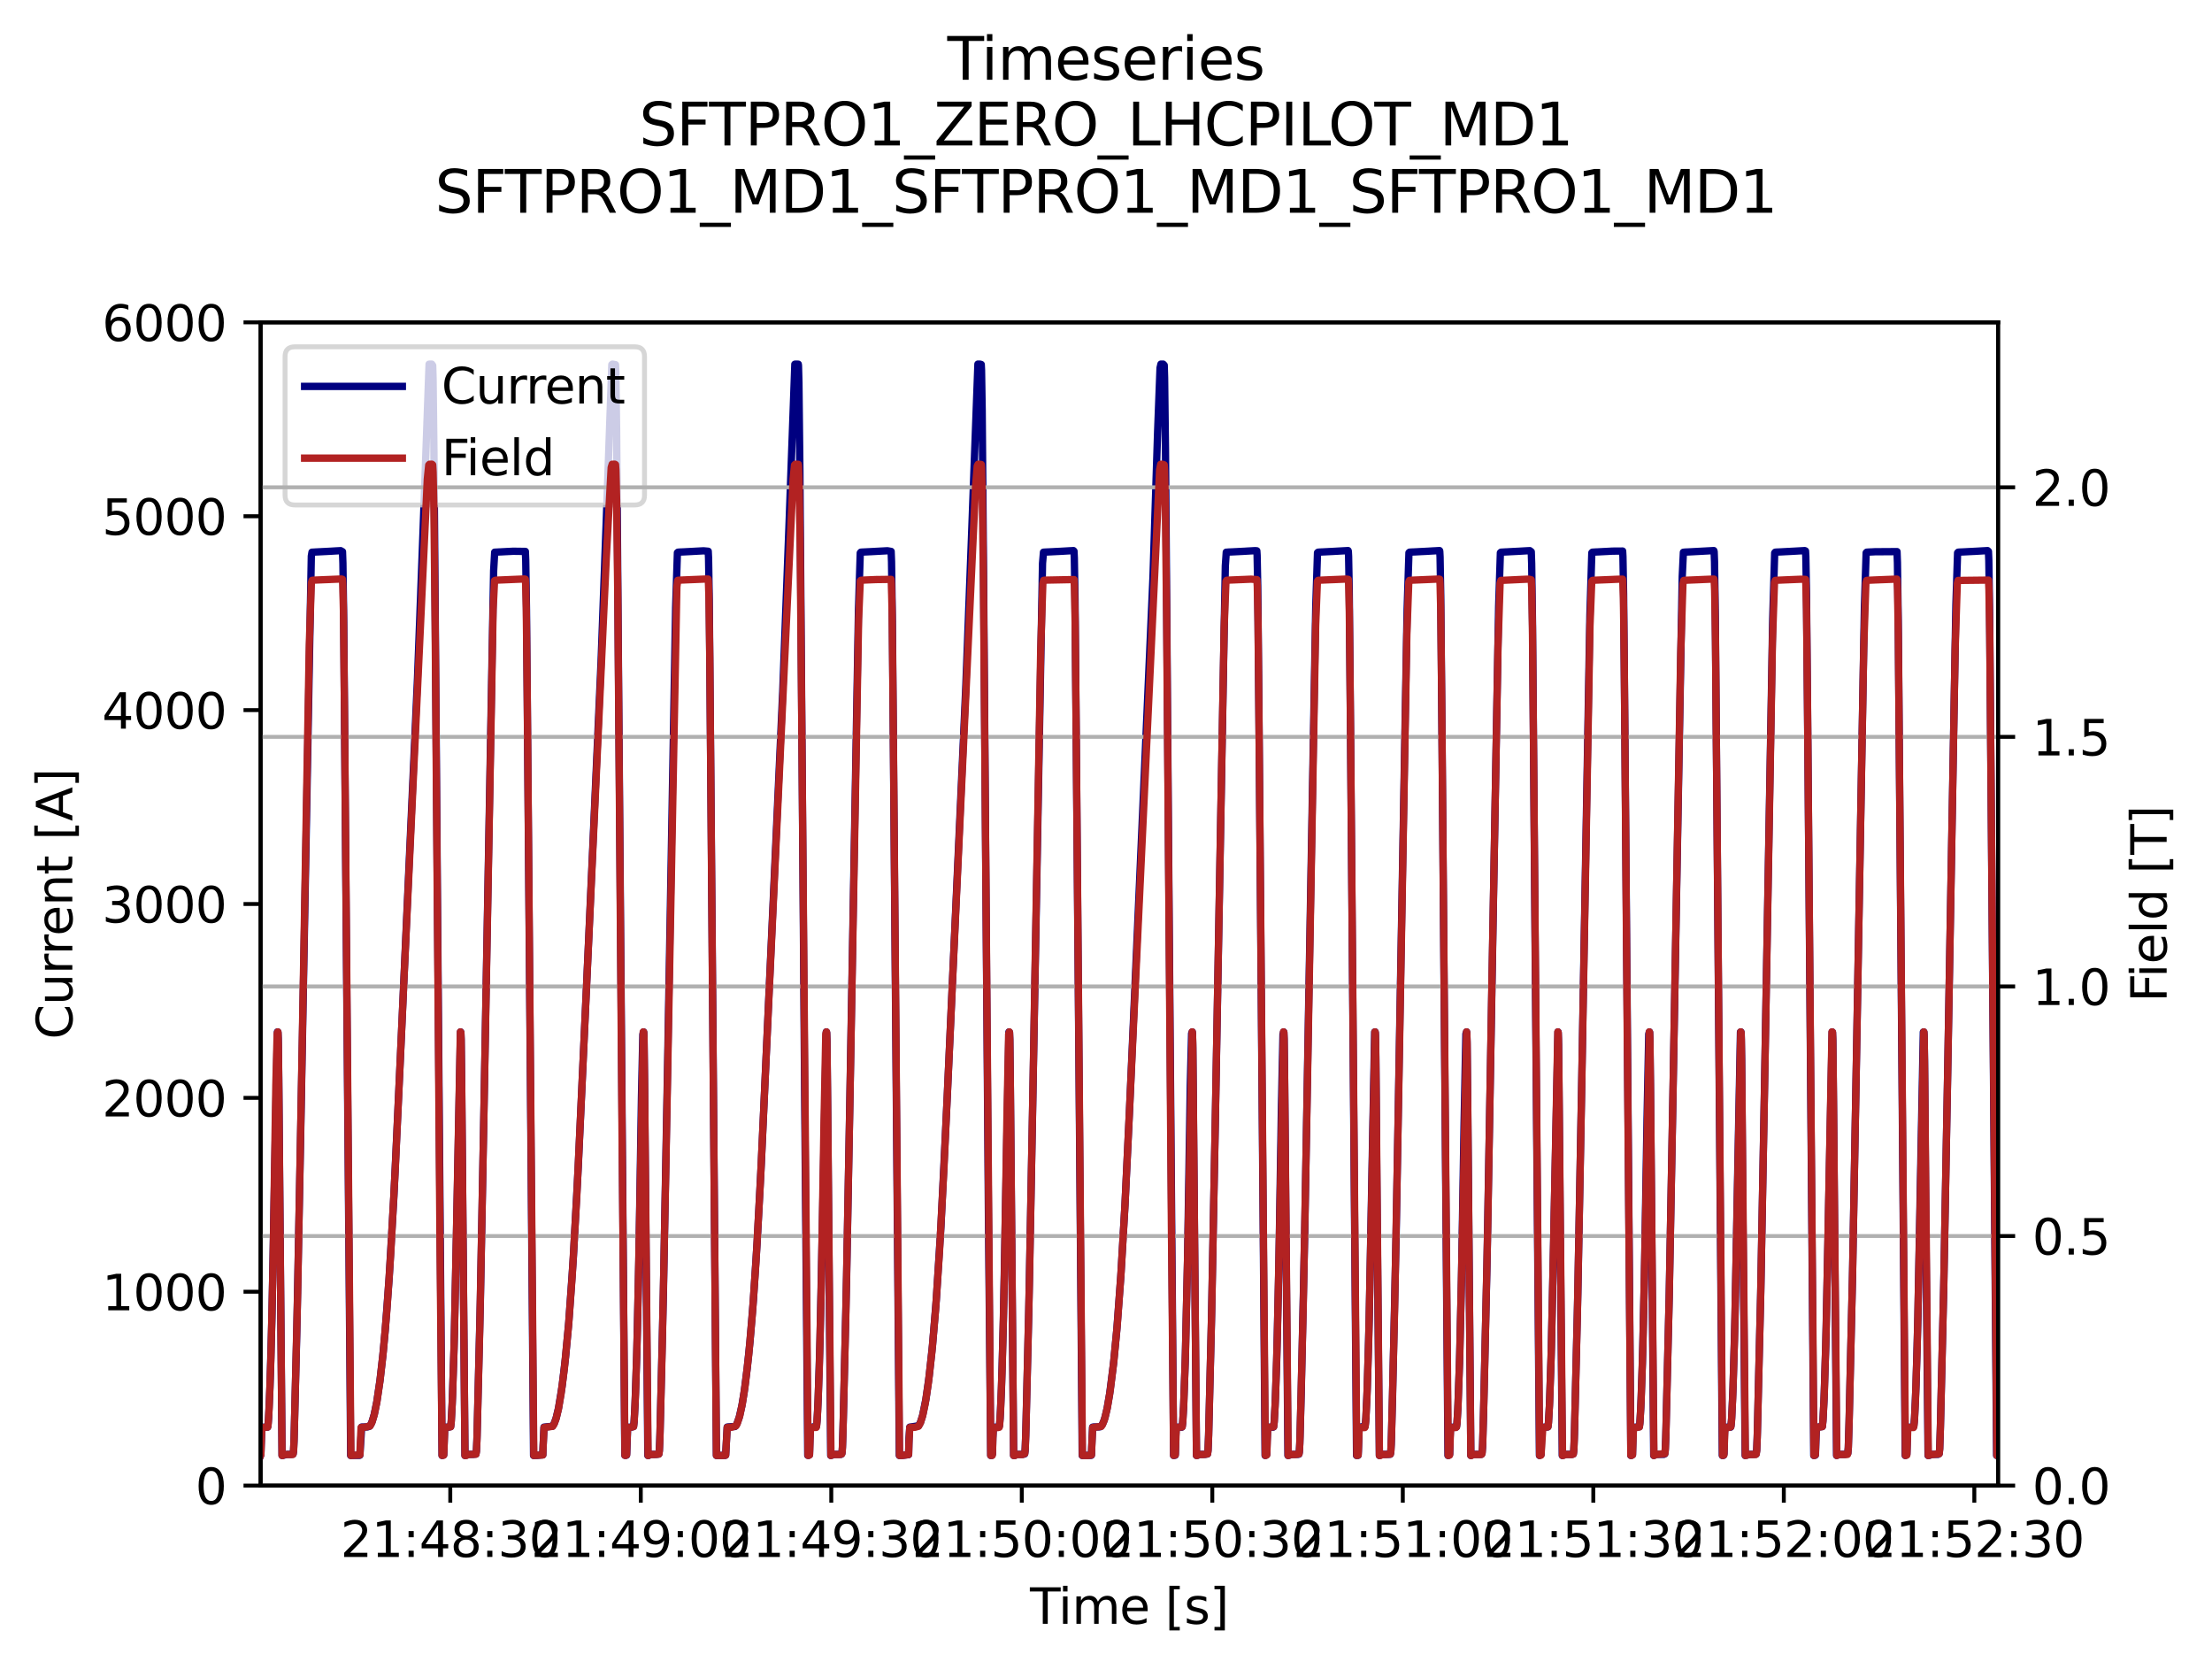 <?xml version="1.0" encoding="utf-8" standalone="no"?>
<!DOCTYPE svg PUBLIC "-//W3C//DTD SVG 1.1//EN"
  "http://www.w3.org/Graphics/SVG/1.1/DTD/svg11.dtd">
<svg xmlns:xlink="http://www.w3.org/1999/xlink" width="452.614pt" height="341.484pt" viewBox="0 0 452.614 341.484" xmlns="http://www.w3.org/2000/svg" version="1.1">
 <defs>
  <style type="text/css">*{stroke-linejoin: round; stroke-linecap: butt}</style>
 </defs>
 <g id="figure_1">
  <g id="patch_1">
   <path d="M 0 341.484 
L 452.614 341.484 
L 452.614 -0 
L 0 -0 
z
" style="fill: #ffffff"/>
  </g>
  <g id="axes_1">
   <g id="patch_2">
    <path d="M 53.328 303.928 
L 408.833 303.928 
L 408.833 65.952 
L 53.328 65.952 
z
" style="fill: #ffffff"/>
   </g>
   <g id="matplotlib.axis_1">
    <g id="xtick_1">
     <g id="line2d_1">
      <defs>
       <path id="mcd7f6c8fb4" d="M 0 0 
L 0 3.5 
" style="stroke: #000000; stroke-width: 0.8"/>
      </defs>
      <g>
       <use xlink:href="#mcd7f6c8fb4" x="92.134" y="303.928" style="stroke: #000000; stroke-width: 0.8"/>
      </g>
     </g>
     <g id="text_1">
      <!-- 21:48:30 -->
      <g transform="translate(69.677 318.526) scale(0.1 -0.1)">
       <defs>
        <path id="DejaVuSans-32" d="M 1228 531 
L 3431 531 
L 3431 0 
L 469 0 
L 469 531 
Q 828 903 1448 1529 
Q 2069 2156 2228 2338 
Q 2531 2678 2651 2914 
Q 2772 3150 2772 3378 
Q 2772 3750 2511 3984 
Q 2250 4219 1831 4219 
Q 1534 4219 1204 4116 
Q 875 4013 500 3803 
L 500 4441 
Q 881 4594 1212 4672 
Q 1544 4750 1819 4750 
Q 2544 4750 2975 4387 
Q 3406 4025 3406 3419 
Q 3406 3131 3298 2873 
Q 3191 2616 2906 2266 
Q 2828 2175 2409 1742 
Q 1991 1309 1228 531 
z
" transform="scale(0.016)"/>
        <path id="DejaVuSans-31" d="M 794 531 
L 1825 531 
L 1825 4091 
L 703 3866 
L 703 4441 
L 1819 4666 
L 2450 4666 
L 2450 531 
L 3481 531 
L 3481 0 
L 794 0 
L 794 531 
z
" transform="scale(0.016)"/>
        <path id="DejaVuSans-3a" d="M 750 794 
L 1409 794 
L 1409 0 
L 750 0 
L 750 794 
z
M 750 3309 
L 1409 3309 
L 1409 2516 
L 750 2516 
L 750 3309 
z
" transform="scale(0.016)"/>
        <path id="DejaVuSans-34" d="M 2419 4116 
L 825 1625 
L 2419 1625 
L 2419 4116 
z
M 2253 4666 
L 3047 4666 
L 3047 1625 
L 3713 1625 
L 3713 1100 
L 3047 1100 
L 3047 0 
L 2419 0 
L 2419 1100 
L 313 1100 
L 313 1709 
L 2253 4666 
z
" transform="scale(0.016)"/>
        <path id="DejaVuSans-38" d="M 2034 2216 
Q 1584 2216 1326 1975 
Q 1069 1734 1069 1313 
Q 1069 891 1326 650 
Q 1584 409 2034 409 
Q 2484 409 2743 651 
Q 3003 894 3003 1313 
Q 3003 1734 2745 1975 
Q 2488 2216 2034 2216 
z
M 1403 2484 
Q 997 2584 770 2862 
Q 544 3141 544 3541 
Q 544 4100 942 4425 
Q 1341 4750 2034 4750 
Q 2731 4750 3128 4425 
Q 3525 4100 3525 3541 
Q 3525 3141 3298 2862 
Q 3072 2584 2669 2484 
Q 3125 2378 3379 2068 
Q 3634 1759 3634 1313 
Q 3634 634 3220 271 
Q 2806 -91 2034 -91 
Q 1263 -91 848 271 
Q 434 634 434 1313 
Q 434 1759 690 2068 
Q 947 2378 1403 2484 
z
M 1172 3481 
Q 1172 3119 1398 2916 
Q 1625 2713 2034 2713 
Q 2441 2713 2670 2916 
Q 2900 3119 2900 3481 
Q 2900 3844 2670 4047 
Q 2441 4250 2034 4250 
Q 1625 4250 1398 4047 
Q 1172 3844 1172 3481 
z
" transform="scale(0.016)"/>
        <path id="DejaVuSans-33" d="M 2597 2516 
Q 3050 2419 3304 2112 
Q 3559 1806 3559 1356 
Q 3559 666 3084 287 
Q 2609 -91 1734 -91 
Q 1441 -91 1130 -33 
Q 819 25 488 141 
L 488 750 
Q 750 597 1062 519 
Q 1375 441 1716 441 
Q 2309 441 2620 675 
Q 2931 909 2931 1356 
Q 2931 1769 2642 2001 
Q 2353 2234 1838 2234 
L 1294 2234 
L 1294 2753 
L 1863 2753 
Q 2328 2753 2575 2939 
Q 2822 3125 2822 3475 
Q 2822 3834 2567 4026 
Q 2313 4219 1838 4219 
Q 1578 4219 1281 4162 
Q 984 4106 628 3988 
L 628 4550 
Q 988 4650 1302 4700 
Q 1616 4750 1894 4750 
Q 2613 4750 3031 4423 
Q 3450 4097 3450 3541 
Q 3450 3153 3228 2886 
Q 3006 2619 2597 2516 
z
" transform="scale(0.016)"/>
        <path id="DejaVuSans-30" d="M 2034 4250 
Q 1547 4250 1301 3770 
Q 1056 3291 1056 2328 
Q 1056 1369 1301 889 
Q 1547 409 2034 409 
Q 2525 409 2770 889 
Q 3016 1369 3016 2328 
Q 3016 3291 2770 3770 
Q 2525 4250 2034 4250 
z
M 2034 4750 
Q 2819 4750 3233 4129 
Q 3647 3509 3647 2328 
Q 3647 1150 3233 529 
Q 2819 -91 2034 -91 
Q 1250 -91 836 529 
Q 422 1150 422 2328 
Q 422 3509 836 4129 
Q 1250 4750 2034 4750 
z
" transform="scale(0.016)"/>
       </defs>
       <use xlink:href="#DejaVuSans-32"/>
       <use xlink:href="#DejaVuSans-31" transform="translate(63.623 0)"/>
       <use xlink:href="#DejaVuSans-3a" transform="translate(127.246 0)"/>
       <use xlink:href="#DejaVuSans-34" transform="translate(160.938 0)"/>
       <use xlink:href="#DejaVuSans-38" transform="translate(224.561 0)"/>
       <use xlink:href="#DejaVuSans-3a" transform="translate(288.184 0)"/>
       <use xlink:href="#DejaVuSans-33" transform="translate(321.875 0)"/>
       <use xlink:href="#DejaVuSans-30" transform="translate(385.498 0)"/>
      </g>
     </g>
    </g>
    <g id="xtick_2">
     <g id="line2d_2">
      <g>
       <use xlink:href="#mcd7f6c8fb4" x="131.115" y="303.928" style="stroke: #000000; stroke-width: 0.8"/>
      </g>
     </g>
     <g id="text_2">
      <!-- 21:49:00 -->
      <g transform="translate(108.658 318.526) scale(0.1 -0.1)">
       <defs>
        <path id="DejaVuSans-39" d="M 703 97 
L 703 672 
Q 941 559 1184 500 
Q 1428 441 1663 441 
Q 2288 441 2617 861 
Q 2947 1281 2994 2138 
Q 2813 1869 2534 1725 
Q 2256 1581 1919 1581 
Q 1219 1581 811 2004 
Q 403 2428 403 3163 
Q 403 3881 828 4315 
Q 1253 4750 1959 4750 
Q 2769 4750 3195 4129 
Q 3622 3509 3622 2328 
Q 3622 1225 3098 567 
Q 2575 -91 1691 -91 
Q 1453 -91 1209 -44 
Q 966 3 703 97 
z
M 1959 2075 
Q 2384 2075 2632 2365 
Q 2881 2656 2881 3163 
Q 2881 3666 2632 3958 
Q 2384 4250 1959 4250 
Q 1534 4250 1286 3958 
Q 1038 3666 1038 3163 
Q 1038 2656 1286 2365 
Q 1534 2075 1959 2075 
z
" transform="scale(0.016)"/>
       </defs>
       <use xlink:href="#DejaVuSans-32"/>
       <use xlink:href="#DejaVuSans-31" transform="translate(63.623 0)"/>
       <use xlink:href="#DejaVuSans-3a" transform="translate(127.246 0)"/>
       <use xlink:href="#DejaVuSans-34" transform="translate(160.938 0)"/>
       <use xlink:href="#DejaVuSans-39" transform="translate(224.561 0)"/>
       <use xlink:href="#DejaVuSans-3a" transform="translate(288.184 0)"/>
       <use xlink:href="#DejaVuSans-30" transform="translate(321.875 0)"/>
       <use xlink:href="#DejaVuSans-30" transform="translate(385.498 0)"/>
      </g>
     </g>
    </g>
    <g id="xtick_3">
     <g id="line2d_3">
      <g>
       <use xlink:href="#mcd7f6c8fb4" x="170.096" y="303.928" style="stroke: #000000; stroke-width: 0.8"/>
      </g>
     </g>
     <g id="text_3">
      <!-- 21:49:30 -->
      <g transform="translate(147.639 318.526) scale(0.1 -0.1)">
       <use xlink:href="#DejaVuSans-32"/>
       <use xlink:href="#DejaVuSans-31" transform="translate(63.623 0)"/>
       <use xlink:href="#DejaVuSans-3a" transform="translate(127.246 0)"/>
       <use xlink:href="#DejaVuSans-34" transform="translate(160.938 0)"/>
       <use xlink:href="#DejaVuSans-39" transform="translate(224.561 0)"/>
       <use xlink:href="#DejaVuSans-3a" transform="translate(288.184 0)"/>
       <use xlink:href="#DejaVuSans-33" transform="translate(321.875 0)"/>
       <use xlink:href="#DejaVuSans-30" transform="translate(385.498 0)"/>
      </g>
     </g>
    </g>
    <g id="xtick_4">
     <g id="line2d_4">
      <g>
       <use xlink:href="#mcd7f6c8fb4" x="209.077" y="303.928" style="stroke: #000000; stroke-width: 0.8"/>
      </g>
     </g>
     <g id="text_4">
      <!-- 21:50:00 -->
      <g transform="translate(186.62 318.526) scale(0.1 -0.1)">
       <defs>
        <path id="DejaVuSans-35" d="M 691 4666 
L 3169 4666 
L 3169 4134 
L 1269 4134 
L 1269 2991 
Q 1406 3038 1543 3061 
Q 1681 3084 1819 3084 
Q 2600 3084 3056 2656 
Q 3513 2228 3513 1497 
Q 3513 744 3044 326 
Q 2575 -91 1722 -91 
Q 1428 -91 1123 -41 
Q 819 9 494 109 
L 494 744 
Q 775 591 1075 516 
Q 1375 441 1709 441 
Q 2250 441 2565 725 
Q 2881 1009 2881 1497 
Q 2881 1984 2565 2268 
Q 2250 2553 1709 2553 
Q 1456 2553 1204 2497 
Q 953 2441 691 2322 
L 691 4666 
z
" transform="scale(0.016)"/>
       </defs>
       <use xlink:href="#DejaVuSans-32"/>
       <use xlink:href="#DejaVuSans-31" transform="translate(63.623 0)"/>
       <use xlink:href="#DejaVuSans-3a" transform="translate(127.246 0)"/>
       <use xlink:href="#DejaVuSans-35" transform="translate(160.938 0)"/>
       <use xlink:href="#DejaVuSans-30" transform="translate(224.561 0)"/>
       <use xlink:href="#DejaVuSans-3a" transform="translate(288.184 0)"/>
       <use xlink:href="#DejaVuSans-30" transform="translate(321.875 0)"/>
       <use xlink:href="#DejaVuSans-30" transform="translate(385.498 0)"/>
      </g>
     </g>
    </g>
    <g id="xtick_5">
     <g id="line2d_5">
      <g>
       <use xlink:href="#mcd7f6c8fb4" x="248.057" y="303.928" style="stroke: #000000; stroke-width: 0.8"/>
      </g>
     </g>
     <g id="text_5">
      <!-- 21:50:30 -->
      <g transform="translate(225.601 318.526) scale(0.1 -0.1)">
       <use xlink:href="#DejaVuSans-32"/>
       <use xlink:href="#DejaVuSans-31" transform="translate(63.623 0)"/>
       <use xlink:href="#DejaVuSans-3a" transform="translate(127.246 0)"/>
       <use xlink:href="#DejaVuSans-35" transform="translate(160.938 0)"/>
       <use xlink:href="#DejaVuSans-30" transform="translate(224.561 0)"/>
       <use xlink:href="#DejaVuSans-3a" transform="translate(288.184 0)"/>
       <use xlink:href="#DejaVuSans-33" transform="translate(321.875 0)"/>
       <use xlink:href="#DejaVuSans-30" transform="translate(385.498 0)"/>
      </g>
     </g>
    </g>
    <g id="xtick_6">
     <g id="line2d_6">
      <g>
       <use xlink:href="#mcd7f6c8fb4" x="287.038" y="303.928" style="stroke: #000000; stroke-width: 0.8"/>
      </g>
     </g>
     <g id="text_6">
      <!-- 21:51:00 -->
      <g transform="translate(264.582 318.526) scale(0.1 -0.1)">
       <use xlink:href="#DejaVuSans-32"/>
       <use xlink:href="#DejaVuSans-31" transform="translate(63.623 0)"/>
       <use xlink:href="#DejaVuSans-3a" transform="translate(127.246 0)"/>
       <use xlink:href="#DejaVuSans-35" transform="translate(160.938 0)"/>
       <use xlink:href="#DejaVuSans-31" transform="translate(224.561 0)"/>
       <use xlink:href="#DejaVuSans-3a" transform="translate(288.184 0)"/>
       <use xlink:href="#DejaVuSans-30" transform="translate(321.875 0)"/>
       <use xlink:href="#DejaVuSans-30" transform="translate(385.498 0)"/>
      </g>
     </g>
    </g>
    <g id="xtick_7">
     <g id="line2d_7">
      <g>
       <use xlink:href="#mcd7f6c8fb4" x="326.019" y="303.928" style="stroke: #000000; stroke-width: 0.8"/>
      </g>
     </g>
     <g id="text_7">
      <!-- 21:51:30 -->
      <g transform="translate(303.563 318.526) scale(0.1 -0.1)">
       <use xlink:href="#DejaVuSans-32"/>
       <use xlink:href="#DejaVuSans-31" transform="translate(63.623 0)"/>
       <use xlink:href="#DejaVuSans-3a" transform="translate(127.246 0)"/>
       <use xlink:href="#DejaVuSans-35" transform="translate(160.938 0)"/>
       <use xlink:href="#DejaVuSans-31" transform="translate(224.561 0)"/>
       <use xlink:href="#DejaVuSans-3a" transform="translate(288.184 0)"/>
       <use xlink:href="#DejaVuSans-33" transform="translate(321.875 0)"/>
       <use xlink:href="#DejaVuSans-30" transform="translate(385.498 0)"/>
      </g>
     </g>
    </g>
    <g id="xtick_8">
     <g id="line2d_8">
      <g>
       <use xlink:href="#mcd7f6c8fb4" x="365" y="303.928" style="stroke: #000000; stroke-width: 0.8"/>
      </g>
     </g>
     <g id="text_8">
      <!-- 21:52:00 -->
      <g transform="translate(342.544 318.526) scale(0.1 -0.1)">
       <use xlink:href="#DejaVuSans-32"/>
       <use xlink:href="#DejaVuSans-31" transform="translate(63.623 0)"/>
       <use xlink:href="#DejaVuSans-3a" transform="translate(127.246 0)"/>
       <use xlink:href="#DejaVuSans-35" transform="translate(160.938 0)"/>
       <use xlink:href="#DejaVuSans-32" transform="translate(224.561 0)"/>
       <use xlink:href="#DejaVuSans-3a" transform="translate(288.184 0)"/>
       <use xlink:href="#DejaVuSans-30" transform="translate(321.875 0)"/>
       <use xlink:href="#DejaVuSans-30" transform="translate(385.498 0)"/>
      </g>
     </g>
    </g>
    <g id="xtick_9">
     <g id="line2d_9">
      <g>
       <use xlink:href="#mcd7f6c8fb4" x="403.981" y="303.928" style="stroke: #000000; stroke-width: 0.8"/>
      </g>
     </g>
     <g id="text_9">
      <!-- 21:52:30 -->
      <g transform="translate(381.525 318.526) scale(0.1 -0.1)">
       <use xlink:href="#DejaVuSans-32"/>
       <use xlink:href="#DejaVuSans-31" transform="translate(63.623 0)"/>
       <use xlink:href="#DejaVuSans-3a" transform="translate(127.246 0)"/>
       <use xlink:href="#DejaVuSans-35" transform="translate(160.938 0)"/>
       <use xlink:href="#DejaVuSans-32" transform="translate(224.561 0)"/>
       <use xlink:href="#DejaVuSans-3a" transform="translate(288.184 0)"/>
       <use xlink:href="#DejaVuSans-33" transform="translate(321.875 0)"/>
       <use xlink:href="#DejaVuSans-30" transform="translate(385.498 0)"/>
      </g>
     </g>
    </g>
    <g id="text_10">
     <!-- Time [s] -->
     <g transform="translate(210.752 332.205) scale(0.1 -0.1)">
      <defs>
       <path id="DejaVuSans-54" d="M -19 4666 
L 3928 4666 
L 3928 4134 
L 2272 4134 
L 2272 0 
L 1638 0 
L 1638 4134 
L -19 4134 
L -19 4666 
z
" transform="scale(0.016)"/>
       <path id="DejaVuSans-69" d="M 603 3500 
L 1178 3500 
L 1178 0 
L 603 0 
L 603 3500 
z
M 603 4863 
L 1178 4863 
L 1178 4134 
L 603 4134 
L 603 4863 
z
" transform="scale(0.016)"/>
       <path id="DejaVuSans-6d" d="M 3328 2828 
Q 3544 3216 3844 3400 
Q 4144 3584 4550 3584 
Q 5097 3584 5394 3201 
Q 5691 2819 5691 2113 
L 5691 0 
L 5113 0 
L 5113 2094 
Q 5113 2597 4934 2840 
Q 4756 3084 4391 3084 
Q 3944 3084 3684 2787 
Q 3425 2491 3425 1978 
L 3425 0 
L 2847 0 
L 2847 2094 
Q 2847 2600 2669 2842 
Q 2491 3084 2119 3084 
Q 1678 3084 1418 2786 
Q 1159 2488 1159 1978 
L 1159 0 
L 581 0 
L 581 3500 
L 1159 3500 
L 1159 2956 
Q 1356 3278 1631 3431 
Q 1906 3584 2284 3584 
Q 2666 3584 2933 3390 
Q 3200 3197 3328 2828 
z
" transform="scale(0.016)"/>
       <path id="DejaVuSans-65" d="M 3597 1894 
L 3597 1613 
L 953 1613 
Q 991 1019 1311 708 
Q 1631 397 2203 397 
Q 2534 397 2845 478 
Q 3156 559 3463 722 
L 3463 178 
Q 3153 47 2828 -22 
Q 2503 -91 2169 -91 
Q 1331 -91 842 396 
Q 353 884 353 1716 
Q 353 2575 817 3079 
Q 1281 3584 2069 3584 
Q 2775 3584 3186 3129 
Q 3597 2675 3597 1894 
z
M 3022 2063 
Q 3016 2534 2758 2815 
Q 2500 3097 2075 3097 
Q 1594 3097 1305 2825 
Q 1016 2553 972 2059 
L 3022 2063 
z
" transform="scale(0.016)"/>
       <path id="DejaVuSans-20" transform="scale(0.016)"/>
       <path id="DejaVuSans-5b" d="M 550 4863 
L 1875 4863 
L 1875 4416 
L 1125 4416 
L 1125 -397 
L 1875 -397 
L 1875 -844 
L 550 -844 
L 550 4863 
z
" transform="scale(0.016)"/>
       <path id="DejaVuSans-73" d="M 2834 3397 
L 2834 2853 
Q 2591 2978 2328 3040 
Q 2066 3103 1784 3103 
Q 1356 3103 1142 2972 
Q 928 2841 928 2578 
Q 928 2378 1081 2264 
Q 1234 2150 1697 2047 
L 1894 2003 
Q 2506 1872 2764 1633 
Q 3022 1394 3022 966 
Q 3022 478 2636 193 
Q 2250 -91 1575 -91 
Q 1294 -91 989 -36 
Q 684 19 347 128 
L 347 722 
Q 666 556 975 473 
Q 1284 391 1588 391 
Q 1994 391 2212 530 
Q 2431 669 2431 922 
Q 2431 1156 2273 1281 
Q 2116 1406 1581 1522 
L 1381 1569 
Q 847 1681 609 1914 
Q 372 2147 372 2553 
Q 372 3047 722 3315 
Q 1072 3584 1716 3584 
Q 2034 3584 2315 3537 
Q 2597 3491 2834 3397 
z
" transform="scale(0.016)"/>
       <path id="DejaVuSans-5d" d="M 1947 4863 
L 1947 -844 
L 622 -844 
L 622 -397 
L 1369 -397 
L 1369 4416 
L 622 4416 
L 622 4863 
L 1947 4863 
z
" transform="scale(0.016)"/>
      </defs>
      <use xlink:href="#DejaVuSans-54"/>
      <use xlink:href="#DejaVuSans-69" transform="translate(57.959 0)"/>
      <use xlink:href="#DejaVuSans-6d" transform="translate(85.742 0)"/>
      <use xlink:href="#DejaVuSans-65" transform="translate(183.154 0)"/>
      <use xlink:href="#DejaVuSans-20" transform="translate(244.678 0)"/>
      <use xlink:href="#DejaVuSans-5b" transform="translate(276.465 0)"/>
      <use xlink:href="#DejaVuSans-73" transform="translate(315.479 0)"/>
      <use xlink:href="#DejaVuSans-5d" transform="translate(367.578 0)"/>
     </g>
    </g>
   </g>
   <g id="matplotlib.axis_2">
    <g id="ytick_1">
     <g id="line2d_10">
      <defs>
       <path id="m4e9b6c6901" d="M 0 0 
L -3.5 0 
" style="stroke: #000000; stroke-width: 0.8"/>
      </defs>
      <g>
       <use xlink:href="#m4e9b6c6901" x="53.328" y="303.928" style="stroke: #000000; stroke-width: 0.8"/>
      </g>
     </g>
     <g id="text_11">
      <!-- 0 -->
      <g transform="translate(39.966 307.727) scale(0.1 -0.1)">
       <use xlink:href="#DejaVuSans-30"/>
      </g>
     </g>
    </g>
    <g id="ytick_2">
     <g id="line2d_11">
      <g>
       <use xlink:href="#m4e9b6c6901" x="53.328" y="264.265" style="stroke: #000000; stroke-width: 0.8"/>
      </g>
     </g>
     <g id="text_12">
      <!-- 1000 -->
      <g transform="translate(20.878 268.065) scale(0.1 -0.1)">
       <use xlink:href="#DejaVuSans-31"/>
       <use xlink:href="#DejaVuSans-30" transform="translate(63.623 0)"/>
       <use xlink:href="#DejaVuSans-30" transform="translate(127.246 0)"/>
       <use xlink:href="#DejaVuSans-30" transform="translate(190.869 0)"/>
      </g>
     </g>
    </g>
    <g id="ytick_3">
     <g id="line2d_12">
      <g>
       <use xlink:href="#m4e9b6c6901" x="53.328" y="224.603" style="stroke: #000000; stroke-width: 0.8"/>
      </g>
     </g>
     <g id="text_13">
      <!-- 2000 -->
      <g transform="translate(20.878 228.402) scale(0.1 -0.1)">
       <use xlink:href="#DejaVuSans-32"/>
       <use xlink:href="#DejaVuSans-30" transform="translate(63.623 0)"/>
       <use xlink:href="#DejaVuSans-30" transform="translate(127.246 0)"/>
       <use xlink:href="#DejaVuSans-30" transform="translate(190.869 0)"/>
      </g>
     </g>
    </g>
    <g id="ytick_4">
     <g id="line2d_13">
      <g>
       <use xlink:href="#m4e9b6c6901" x="53.328" y="184.94" style="stroke: #000000; stroke-width: 0.8"/>
      </g>
     </g>
     <g id="text_14">
      <!-- 3000 -->
      <g transform="translate(20.878 188.739) scale(0.1 -0.1)">
       <use xlink:href="#DejaVuSans-33"/>
       <use xlink:href="#DejaVuSans-30" transform="translate(63.623 0)"/>
       <use xlink:href="#DejaVuSans-30" transform="translate(127.246 0)"/>
       <use xlink:href="#DejaVuSans-30" transform="translate(190.869 0)"/>
      </g>
     </g>
    </g>
    <g id="ytick_5">
     <g id="line2d_14">
      <g>
       <use xlink:href="#m4e9b6c6901" x="53.328" y="145.277" style="stroke: #000000; stroke-width: 0.8"/>
      </g>
     </g>
     <g id="text_15">
      <!-- 4000 -->
      <g transform="translate(20.878 149.077) scale(0.1 -0.1)">
       <use xlink:href="#DejaVuSans-34"/>
       <use xlink:href="#DejaVuSans-30" transform="translate(63.623 0)"/>
       <use xlink:href="#DejaVuSans-30" transform="translate(127.246 0)"/>
       <use xlink:href="#DejaVuSans-30" transform="translate(190.869 0)"/>
      </g>
     </g>
    </g>
    <g id="ytick_6">
     <g id="line2d_15">
      <g>
       <use xlink:href="#m4e9b6c6901" x="53.328" y="105.615" style="stroke: #000000; stroke-width: 0.8"/>
      </g>
     </g>
     <g id="text_16">
      <!-- 5000 -->
      <g transform="translate(20.878 109.414) scale(0.1 -0.1)">
       <use xlink:href="#DejaVuSans-35"/>
       <use xlink:href="#DejaVuSans-30" transform="translate(63.623 0)"/>
       <use xlink:href="#DejaVuSans-30" transform="translate(127.246 0)"/>
       <use xlink:href="#DejaVuSans-30" transform="translate(190.869 0)"/>
      </g>
     </g>
    </g>
    <g id="ytick_7">
     <g id="line2d_16">
      <g>
       <use xlink:href="#m4e9b6c6901" x="53.328" y="65.952" style="stroke: #000000; stroke-width: 0.8"/>
      </g>
     </g>
     <g id="text_17">
      <!-- 6000 -->
      <g transform="translate(20.878 69.751) scale(0.1 -0.1)">
       <defs>
        <path id="DejaVuSans-36" d="M 2113 2584 
Q 1688 2584 1439 2293 
Q 1191 2003 1191 1497 
Q 1191 994 1439 701 
Q 1688 409 2113 409 
Q 2538 409 2786 701 
Q 3034 994 3034 1497 
Q 3034 2003 2786 2293 
Q 2538 2584 2113 2584 
z
M 3366 4563 
L 3366 3988 
Q 3128 4100 2886 4159 
Q 2644 4219 2406 4219 
Q 1781 4219 1451 3797 
Q 1122 3375 1075 2522 
Q 1259 2794 1537 2939 
Q 1816 3084 2150 3084 
Q 2853 3084 3261 2657 
Q 3669 2231 3669 1497 
Q 3669 778 3244 343 
Q 2819 -91 2113 -91 
Q 1303 -91 875 529 
Q 447 1150 447 2328 
Q 447 3434 972 4092 
Q 1497 4750 2381 4750 
Q 2619 4750 2861 4703 
Q 3103 4656 3366 4563 
z
" transform="scale(0.016)"/>
       </defs>
       <use xlink:href="#DejaVuSans-36"/>
       <use xlink:href="#DejaVuSans-30" transform="translate(63.623 0)"/>
       <use xlink:href="#DejaVuSans-30" transform="translate(127.246 0)"/>
       <use xlink:href="#DejaVuSans-30" transform="translate(190.869 0)"/>
      </g>
     </g>
    </g>
    <g id="text_18">
     <!-- Current [A] -->
     <g transform="translate(14.798 212.627) rotate(-90) scale(0.1 -0.1)">
      <defs>
       <path id="DejaVuSans-43" d="M 4122 4306 
L 4122 3641 
Q 3803 3938 3442 4084 
Q 3081 4231 2675 4231 
Q 1875 4231 1450 3742 
Q 1025 3253 1025 2328 
Q 1025 1406 1450 917 
Q 1875 428 2675 428 
Q 3081 428 3442 575 
Q 3803 722 4122 1019 
L 4122 359 
Q 3791 134 3420 21 
Q 3050 -91 2638 -91 
Q 1578 -91 968 557 
Q 359 1206 359 2328 
Q 359 3453 968 4101 
Q 1578 4750 2638 4750 
Q 3056 4750 3426 4639 
Q 3797 4528 4122 4306 
z
" transform="scale(0.016)"/>
       <path id="DejaVuSans-75" d="M 544 1381 
L 544 3500 
L 1119 3500 
L 1119 1403 
Q 1119 906 1312 657 
Q 1506 409 1894 409 
Q 2359 409 2629 706 
Q 2900 1003 2900 1516 
L 2900 3500 
L 3475 3500 
L 3475 0 
L 2900 0 
L 2900 538 
Q 2691 219 2414 64 
Q 2138 -91 1772 -91 
Q 1169 -91 856 284 
Q 544 659 544 1381 
z
M 1991 3584 
L 1991 3584 
z
" transform="scale(0.016)"/>
       <path id="DejaVuSans-72" d="M 2631 2963 
Q 2534 3019 2420 3045 
Q 2306 3072 2169 3072 
Q 1681 3072 1420 2755 
Q 1159 2438 1159 1844 
L 1159 0 
L 581 0 
L 581 3500 
L 1159 3500 
L 1159 2956 
Q 1341 3275 1631 3429 
Q 1922 3584 2338 3584 
Q 2397 3584 2469 3576 
Q 2541 3569 2628 3553 
L 2631 2963 
z
" transform="scale(0.016)"/>
       <path id="DejaVuSans-6e" d="M 3513 2113 
L 3513 0 
L 2938 0 
L 2938 2094 
Q 2938 2591 2744 2837 
Q 2550 3084 2163 3084 
Q 1697 3084 1428 2787 
Q 1159 2491 1159 1978 
L 1159 0 
L 581 0 
L 581 3500 
L 1159 3500 
L 1159 2956 
Q 1366 3272 1645 3428 
Q 1925 3584 2291 3584 
Q 2894 3584 3203 3211 
Q 3513 2838 3513 2113 
z
" transform="scale(0.016)"/>
       <path id="DejaVuSans-74" d="M 1172 4494 
L 1172 3500 
L 2356 3500 
L 2356 3053 
L 1172 3053 
L 1172 1153 
Q 1172 725 1289 603 
Q 1406 481 1766 481 
L 2356 481 
L 2356 0 
L 1766 0 
Q 1100 0 847 248 
Q 594 497 594 1153 
L 594 3053 
L 172 3053 
L 172 3500 
L 594 3500 
L 594 4494 
L 1172 4494 
z
" transform="scale(0.016)"/>
       <path id="DejaVuSans-41" d="M 2188 4044 
L 1331 1722 
L 3047 1722 
L 2188 4044 
z
M 1831 4666 
L 2547 4666 
L 4325 0 
L 3669 0 
L 3244 1197 
L 1141 1197 
L 716 0 
L 50 0 
L 1831 4666 
z
" transform="scale(0.016)"/>
      </defs>
      <use xlink:href="#DejaVuSans-43"/>
      <use xlink:href="#DejaVuSans-75" transform="translate(69.824 0)"/>
      <use xlink:href="#DejaVuSans-72" transform="translate(133.203 0)"/>
      <use xlink:href="#DejaVuSans-72" transform="translate(172.566 0)"/>
      <use xlink:href="#DejaVuSans-65" transform="translate(211.43 0)"/>
      <use xlink:href="#DejaVuSans-6e" transform="translate(272.953 0)"/>
      <use xlink:href="#DejaVuSans-74" transform="translate(336.332 0)"/>
      <use xlink:href="#DejaVuSans-20" transform="translate(375.541 0)"/>
      <use xlink:href="#DejaVuSans-5b" transform="translate(407.328 0)"/>
      <use xlink:href="#DejaVuSans-41" transform="translate(446.342 0)"/>
      <use xlink:href="#DejaVuSans-5d" transform="translate(514.75 0)"/>
     </g>
    </g>
   </g>
   <g id="line2d_17">
    <path d="M 53.328 297.751 
L 53.375 297.631 
L 53.432 295.833 
L 53.579 291.973 
L 53.61 291.985 
L 53.744 291.982 
L 54.743 291.969 
L 54.812 291.722 
L 54.954 290.186 
L 55.239 283.841 
L 55.634 269.784 
L 56.119 244.183 
L 56.764 211.125 
L 56.861 211.142 
L 56.874 211.202 
L 56.929 212.396 
L 57.035 220.495 
L 57.716 297.761 
L 57.82 297.754 
L 58.802 297.542 
L 59.139 297.541 
L 59.404 297.54 
L 59.609 297.54 
L 59.969 297.457 
L 60.056 296.943 
L 60.163 294.832 
L 60.724 272.625 
L 61.491 233.695 
L 63.702 113.769 
L 63.839 112.964 
L 63.863 112.969 
L 64.008 112.967 
L 64.608 112.927 
L 64.828 112.917 
L 65.051 112.907 
L 65.381 112.889 
L 65.58 112.879 
L 67.678 112.772 
L 68.502 112.722 
L 68.746 112.708 
L 69.139 112.688 
L 69.496 112.668 
L 69.711 112.658 
L 70.081 112.865 
L 70.165 115.215 
L 70.333 127.271 
L 70.875 193.168 
L 71.753 297.762 
L 71.792 297.759 
L 72.109 297.751 
L 72.429 297.751 
L 72.715 297.751 
L 73.357 297.751 
L 73.506 297.751 
L 73.62 297.731 
L 73.633 297.694 
L 73.663 297.331 
L 74.004 291.946 
L 74.887 291.93 
L 75.055 291.928 
L 75.206 291.929 
L 75.606 291.788 
L 75.895 291.379 
L 76.161 290.771 
L 76.593 289.295 
L 77.091 286.859 
L 77.751 282.409 
L 78.315 277.505 
L 78.818 272.235 
L 79.631 261.398 
L 80.593 244.811 
L 81.913 216.646 
L 85.432 138.662 
L 86.548 109.07 
L 87.799 74.506 
L 87.993 74.493 
L 88.334 74.493 
L 88.536 74.79 
L 88.616 77.555 
L 88.796 92.639 
L 89.474 180.019 
L 90.454 297.761 
L 90.534 297.755 
L 90.797 297.629 
L 90.851 295.968 
L 91.001 291.974 
L 91.038 291.978 
L 91.454 291.982 
L 91.772 291.982 
L 92.201 291.879 
L 92.303 291.147 
L 92.522 287.334 
L 92.904 275.919 
L 93.384 253.496 
L 94.226 211.12 
L 94.244 211.122 
L 94.298 211.221 
L 94.356 212.598 
L 94.467 221.722 
L 95.139 297.761 
L 95.198 297.757 
L 95.916 297.542 
L 96.177 297.542 
L 96.527 297.541 
L 96.81 297.541 
L 97.386 297.471 
L 97.487 296.844 
L 97.61 293.939 
L 98.294 265.874 
L 99.048 225.807 
L 101.007 116.729 
L 101.221 112.97 
L 101.231 112.971 
L 102.095 112.924 
L 102.386 112.911 
L 102.56 112.903 
L 102.705 112.895 
L 102.992 112.88 
L 103.182 112.869 
L 103.404 112.857 
L 103.721 112.841 
L 104.387 112.809 
L 104.691 112.794 
L 104.988 112.778 
L 107.497 112.811 
L 107.573 114.628 
L 107.729 124.821 
L 108.099 168.446 
L 109.174 297.762 
L 109.259 297.754 
L 109.53 297.752 
L 109.844 297.751 
L 111.067 297.633 
L 111.121 295.961 
L 111.315 291.967 
L 111.316 291.968 
L 113.027 291.788 
L 113.402 291.21 
L 113.806 290.083 
L 114.285 288.071 
L 115.015 283.595 
L 115.707 277.791 
L 116.389 270.464 
L 117.314 257.297 
L 118.313 238.822 
L 120.457 192.102 
L 122.99 135.343 
L 124.049 106.676 
L 125.19 74.59 
L 125.331 74.492 
L 125.942 74.606 
L 126.013 76.389 
L 126.173 88.006 
L 126.511 132.329 
L 127.853 297.711 
L 127.996 297.753 
L 128.207 297.693 
L 128.239 297.269 
L 128.421 291.973 
L 128.578 291.98 
L 128.941 291.982 
L 129.181 291.982 
L 129.629 291.853 
L 129.744 290.923 
L 129.937 287.479 
L 130.287 277.344 
L 130.725 257.893 
L 131.254 224.386 
L 131.538 211.648 
L 131.685 211.121 
L 131.724 211.257 
L 131.781 212.766 
L 131.903 223.512 
L 132.56 297.762 
L 132.587 297.754 
L 132.745 297.752 
L 132.747 297.75 
L 132.896 297.669 
L 133.049 297.542 
L 133.051 297.543 
L 133.474 297.543 
L 133.644 297.541 
L 134.095 297.541 
L 134.332 297.541 
L 134.807 297.471 
L 134.918 296.732 
L 135.054 293.158 
L 135.743 264.591 
L 136.558 220.483 
L 138.246 124.316 
L 138.609 113.074 
L 138.741 112.967 
L 138.889 112.957 
L 139.082 112.941 
L 139.243 112.934 
L 139.932 112.905 
L 140.206 112.89 
L 140.523 112.873 
L 140.822 112.858 
L 143.956 112.689 
L 144.915 112.777 
L 144.983 114.204 
L 145.127 122.788 
L 145.434 157.833 
L 146.595 297.761 
L 146.689 297.754 
L 147.15 297.752 
L 147.363 297.751 
L 147.696 297.751 
L 147.944 297.749 
L 148.093 297.751 
L 148.368 297.751 
L 148.479 297.686 
L 148.482 297.671 
L 148.517 297.036 
L 148.798 291.957 
L 148.799 291.957 
L 148.955 291.93 
L 150.382 291.845 
L 150.591 291.621 
L 150.799 291.262 
L 151.265 289.951 
L 151.793 287.632 
L 152.271 284.764 
L 152.896 279.914 
L 153.462 274.438 
L 154.159 265.952 
L 154.937 253.929 
L 155.771 238.067 
L 160.157 141.491 
L 161.43 107.899 
L 162.639 74.512 
L 162.778 74.493 
L 163.065 74.493 
L 163.343 74.507 
L 163.38 74.808 
L 163.473 78.272 
L 163.668 95.902 
L 164.645 223.674 
L 165.281 297.726 
L 165.422 297.753 
L 165.643 297.602 
L 165.725 294.5 
L 165.843 291.974 
L 165.892 291.978 
L 166.136 291.983 
L 167.072 291.75 
L 167.182 290.711 
L 167.411 286.275 
L 167.792 274.229 
L 168.247 252.395 
L 169.072 211.12 
L 169.085 211.122 
L 169.147 211.268 
L 169.208 213.027 
L 169.35 226.806 
L 169.977 297.759 
L 169.979 297.759 
L 170.313 297.684 
L 170.485 297.542 
L 170.634 297.543 
L 171.507 297.541 
L 171.715 297.54 
L 172.102 297.541 
L 172.277 297.285 
L 172.38 296.073 
L 172.557 290.228 
L 173.241 260.916 
L 173.97 221.038 
L 175.656 124.839 
L 176.025 113.116 
L 176.152 112.967 
L 176.156 112.968 
L 176.464 112.943 
L 176.648 112.936 
L 178.24 112.858 
L 181.368 112.689 
L 181.57 112.678 
L 182.341 112.809 
L 182.424 114.938 
L 182.594 126.884 
L 183.096 187.522 
L 184.017 297.762 
L 184.075 297.757 
L 184.263 297.75 
L 184.441 297.751 
L 184.62 297.751 
L 185.913 297.6 
L 186.002 294.183 
L 186.157 291.966 
L 186.17 291.968 
L 187.958 291.694 
L 188.337 290.998 
L 188.775 289.625 
L 189.469 286.196 
L 190.127 281.528 
L 190.815 275.161 
L 191.574 266.042 
L 192.532 250.896 
L 193.828 224.288 
L 197.608 140.78 
L 198.775 110.189 
L 200.097 74.492 
L 200.098 74.493 
L 200.256 74.494 
L 200.258 74.493 
L 200.515 74.493 
L 200.78 74.569 
L 200.84 75.752 
L 200.972 83.916 
L 201.248 117.165 
L 202.257 249.5 
L 202.721 297.762 
L 202.74 297.753 
L 202.901 297.752 
L 203.075 297.443 
L 203.153 294.236 
L 203.266 291.972 
L 203.32 291.981 
L 203.693 291.982 
L 204.079 291.982 
L 204.495 291.744 
L 204.64 290.186 
L 204.917 284.093 
L 205.314 270.121 
L 205.801 244.506 
L 206.447 211.128 
L 206.564 211.221 
L 206.623 212.707 
L 206.743 223.014 
L 207.406 297.761 
L 207.442 297.759 
L 207.652 297.751 
L 207.745 297.654 
L 207.897 297.542 
L 207.898 297.543 
L 208.362 297.542 
L 208.578 297.542 
L 208.839 297.54 
L 209.265 297.54 
L 209.655 297.46 
L 209.752 296.844 
L 209.882 293.708 
L 210.506 268.345 
L 211.296 226.809 
L 213.32 115.257 
L 213.514 112.969 
L 213.739 112.954 
L 214.084 112.935 
L 214.382 112.923 
L 215.386 112.873 
L 215.58 112.862 
L 215.899 112.846 
L 217.224 112.78 
L 218.741 112.692 
L 219.071 112.674 
L 219.43 112.656 
L 219.648 112.643 
L 219.756 112.755 
L 219.825 114.16 
L 219.968 122.574 
L 220.274 157.518 
L 221.44 297.762 
L 221.543 297.753 
L 221.949 297.751 
L 222.201 297.75 
L 222.365 297.751 
L 222.535 297.751 
L 222.902 297.752 
L 223.111 297.75 
L 223.303 297.736 
L 223.338 297.555 
L 223.388 295.902 
L 223.57 291.972 
L 223.813 291.929 
L 224.844 291.929 
L 225.151 291.891 
L 225.546 291.445 
L 225.886 290.662 
L 226.141 289.834 
L 226.522 288.211 
L 227.034 285.299 
L 227.835 279.057 
L 228.509 272.19 
L 229.327 261.26 
L 230.186 246.604 
L 231.066 228.322 
L 235.92 118.09 
L 236.867 88.401 
L 237.365 75.27 
L 237.544 74.493 
L 237.841 74.493 
L 238.008 74.493 
L 238.217 74.716 
L 238.298 77.288 
L 238.476 91.927 
L 239.105 173.091 
L 240.142 297.762 
L 240.238 297.754 
L 240.464 297.718 
L 240.465 297.714 
L 240.498 297.42 
L 240.587 293.739 
L 240.687 291.972 
L 240.746 291.982 
L 241.185 291.981 
L 241.44 291.982 
L 241.792 291.982 
L 241.888 291.879 
L 241.988 291.161 
L 242.188 287.791 
L 242.517 278.579 
L 242.989 257.963 
L 243.554 221.9 
L 243.823 211.399 
L 243.949 211.121 
L 243.962 211.128 
L 244.001 211.402 
L 244.075 214.368 
L 244.224 231.101 
L 244.822 297.759 
L 245.153 297.694 
L 245.309 297.543 
L 246.11 297.541 
L 246.28 297.541 
L 246.611 297.541 
L 247.078 297.457 
L 247.182 296.748 
L 247.309 293.524 
L 247.883 270.357 
L 248.662 230.093 
L 250.724 115.772 
L 250.916 112.97 
L 250.929 112.97 
L 251.068 112.97 
L 251.36 112.941 
L 251.68 112.928 
L 251.863 112.921 
L 252.325 112.899 
L 254.488 112.788 
L 254.704 112.777 
L 255.103 112.752 
L 256.058 112.698 
L 256.286 112.685 
L 256.575 112.67 
L 256.835 112.657 
L 257.166 112.687 
L 257.169 112.7 
L 257.227 113.579 
L 257.352 119.687 
L 257.588 144.331 
L 258.862 297.762 
L 258.941 297.756 
L 259.202 297.54 
L 259.271 294.839 
L 259.398 291.972 
L 259.445 291.978 
L 259.918 291.982 
L 260.469 291.982 
L 260.585 291.925 
L 260.59 291.91 
L 260.709 291.047 
L 260.906 287.649 
L 261.233 278.398 
L 261.664 259.796 
L 262.204 226.287 
L 262.517 211.61 
L 262.66 211.121 
L 262.662 211.122 
L 262.684 211.153 
L 262.696 211.22 
L 262.749 212.444 
L 262.859 220.948 
L 263.536 297.761 
L 263.62 297.755 
L 264.426 297.542 
L 264.635 297.542 
L 264.802 297.541 
L 265.002 297.542 
L 265.157 297.54 
L 265.431 297.541 
L 265.638 297.54 
L 265.767 297.506 
L 265.774 297.491 
L 265.857 297.113 
L 265.965 295.331 
L 266.25 284.915 
L 266.975 251.936 
L 267.784 205.152 
L 269.229 123.97 
L 269.585 113.074 
L 269.717 112.968 
L 269.718 112.969 
L 270.097 112.94 
L 270.486 112.925 
L 270.677 112.916 
L 272.774 112.809 
L 273.877 112.748 
L 274.118 112.734 
L 274.815 112.695 
L 275.838 112.64 
L 275.889 112.756 
L 275.946 113.793 
L 276.08 120.925 
L 276.341 149.458 
L 277.573 297.762 
L 277.667 297.755 
L 277.858 297.751 
L 277.879 297.733 
L 277.903 297.651 
L 277.938 296.912 
L 278.11 291.973 
L 278.174 291.981 
L 279.331 291.787 
L 279.487 290.144 
L 279.757 284.199 
L 280.158 270.065 
L 280.665 243.206 
L 281.284 211.143 
L 281.377 211.122 
L 281.395 211.154 
L 281.437 211.692 
L 281.523 216.278 
L 281.729 242.343 
L 282.245 297.761 
L 282.254 297.757 
L 282.609 297.606 
L 282.778 297.542 
L 283.911 297.541 
L 284.111 297.54 
L 284.468 297.519 
L 284.558 297.191 
L 284.668 295.536 
L 284.935 285.933 
L 285.67 252.739 
L 286.486 205.708 
L 287.926 124.606 
L 288.295 113.08 
L 288.425 112.967 
L 288.429 112.969 
L 288.694 112.946 
L 288.994 112.932 
L 289.227 112.923 
L 289.589 112.906 
L 289.737 112.9 
L 289.924 112.889 
L 290.632 112.851 
L 290.922 112.836 
L 291.654 112.801 
L 292.038 112.781 
L 292.274 112.769 
L 292.536 112.751 
L 292.873 112.732 
L 293.095 112.718 
L 293.373 112.704 
L 294.269 112.656 
L 294.555 112.64 
L 294.598 112.746 
L 294.662 113.95 
L 294.801 121.732 
L 295.079 152.785 
L 296.282 297.762 
L 296.383 297.754 
L 296.626 297.494 
L 296.714 293.985 
L 296.82 291.975 
L 296.873 291.98 
L 297.562 291.982 
L 297.735 291.983 
L 297.928 291.982 
L 298.017 291.892 
L 298.108 291.292 
L 298.29 288.446 
L 298.64 278.889 
L 299.043 261.971 
L 299.57 230.288 
L 299.946 211.505 
L 300.084 211.122 
L 300.088 211.122 
L 300.124 211.283 
L 300.187 213.167 
L 300.322 226.274 
L 300.959 297.761 
L 301.309 297.627 
L 301.467 297.542 
L 301.639 297.543 
L 301.772 297.542 
L 301.929 297.542 
L 302.149 297.541 
L 302.32 297.541 
L 302.533 297.54 
L 302.765 297.54 
L 303.084 297.54 
L 303.245 297.326 
L 303.355 296.101 
L 303.549 289.6 
L 304.252 259.203 
L 305.059 214.129 
L 306.648 124.085 
L 307.004 113.088 
L 307.138 112.967 
L 307.14 112.969 
L 307.965 112.921 
L 308.118 112.915 
L 308.442 112.9 
L 308.918 112.873 
L 309.404 112.848 
L 309.72 112.832 
L 310.852 112.775 
L 311.173 112.756 
L 311.659 112.727 
L 311.894 112.714 
L 312.15 112.699 
L 312.344 112.689 
L 312.598 112.676 
L 312.841 112.664 
L 313.024 112.653 
L 313.323 112.88 
L 313.41 115.387 
L 313.582 128.055 
L 314.143 196.705 
L 314.996 297.761 
L 315.022 297.754 
L 315.335 297.541 
L 315.413 294.451 
L 315.53 291.972 
L 315.58 291.979 
L 315.823 291.982 
L 316.222 291.982 
L 316.717 291.926 
L 316.832 291.161 
L 317.039 287.621 
L 317.381 277.854 
L 317.862 256.363 
L 318.794 211.121 
L 318.8 211.123 
L 318.839 211.327 
L 318.908 213.734 
L 319.04 227.341 
L 319.668 297.761 
L 320.474 297.542 
L 320.966 297.541 
L 321.14 297.541 
L 321.516 297.54 
L 321.665 297.54 
L 321.924 297.45 
L 322.03 296.679 
L 322.158 293.343 
L 322.85 264.652 
L 323.652 221.353 
L 325.32 125.839 
L 325.714 113.097 
L 325.837 112.966 
L 325.847 112.968 
L 326.37 112.934 
L 326.586 112.925 
L 326.855 112.914 
L 327.107 112.902 
L 327.349 112.889 
L 327.519 112.879 
L 327.781 112.866 
L 327.994 112.854 
L 328.373 112.835 
L 328.814 112.814 
L 329.936 112.752 
L 332.019 112.737 
L 332.081 113.87 
L 332.22 121.528 
L 332.492 151.678 
L 333.705 297.762 
L 333.803 297.754 
L 334.04 297.602 
L 334.129 294.238 
L 334.239 291.974 
L 334.294 291.979 
L 334.499 291.982 
L 335.437 291.896 
L 335.531 291.28 
L 335.726 288.151 
L 336.06 278.978 
L 336.483 261.057 
L 337.011 228.906 
L 337.364 211.556 
L 337.503 211.121 
L 337.507 211.123 
L 337.53 211.164 
L 337.54 211.22 
L 337.598 212.651 
L 337.715 222.523 
L 338.378 297.761 
L 338.431 297.758 
L 338.739 297.612 
L 338.914 297.542 
L 339.379 297.542 
L 339.674 297.541 
L 339.923 297.541 
L 340.446 297.54 
L 340.637 297.441 
L 340.724 296.887 
L 340.845 294.17 
L 341.542 265.57 
L 342.311 224.488 
L 344.216 117.917 
L 344.452 112.984 
L 344.618 112.969 
L 344.776 112.948 
L 345.138 112.932 
L 345.444 112.919 
L 345.728 112.906 
L 350.386 112.656 
L 350.676 112.64 
L 350.741 112.837 
L 350.82 114.885 
L 350.984 126.128 
L 351.413 177.418 
L 352.416 297.761 
L 352.49 297.754 
L 352.645 297.752 
L 352.763 297.42 
L 352.858 293.548 
L 352.951 291.973 
L 353.015 291.981 
L 353.809 291.982 
L 354.116 291.97 
L 354.196 291.655 
L 354.334 290.081 
L 354.617 283.732 
L 355.013 269.559 
L 355.516 242.714 
L 356.126 211.145 
L 356.222 211.123 
L 356.239 211.155 
L 356.28 211.69 
L 356.371 216.709 
L 356.609 247.152 
L 357.09 297.761 
L 357.104 297.755 
L 358.12 297.542 
L 358.368 297.542 
L 358.53 297.541 
L 358.721 297.54 
L 359.331 297.486 
L 359.453 296.661 
L 359.582 293.251 
L 360.297 263.481 
L 361.135 217.624 
L 362.73 126.372 
L 363.133 113.115 
L 363.258 112.967 
L 363.263 112.968 
L 363.489 112.948 
L 363.858 112.932 
L 364.178 112.918 
L 364.375 112.91 
L 364.574 112.899 
L 364.88 112.883 
L 365.199 112.865 
L 365.406 112.855 
L 365.79 112.835 
L 366.081 112.821 
L 367.4 112.75 
L 368.601 112.682 
L 368.828 112.671 
L 369.282 112.645 
L 369.436 112.713 
L 369.439 112.728 
L 369.503 113.87 
L 369.639 121.324 
L 369.916 151.994 
L 371.127 297.762 
L 371.219 297.754 
L 371.443 297.712 
L 371.484 297.163 
L 371.665 291.973 
L 371.762 291.98 
L 372.869 291.859 
L 372.998 290.762 
L 373.227 286.369 
L 373.581 275.381 
L 374.056 252.985 
L 374.892 211.12 
L 374.894 211.121 
L 374.963 211.23 
L 375.025 212.891 
L 375.157 225.221 
L 375.799 297.76 
L 375.805 297.76 
L 376.158 297.616 
L 376.341 297.543 
L 376.563 297.542 
L 377.066 297.541 
L 377.331 297.541 
L 377.535 297.54 
L 378.089 297.325 
L 378.189 296.272 
L 378.353 291.09 
L 379.05 261.421 
L 379.877 215.717 
L 381.492 124.085 
L 381.847 113.097 
L 381.97 112.966 
L 381.977 112.968 
L 382.342 112.941 
L 382.847 112.92 
L 383.032 112.912 
L 383.384 112.894 
L 383.646 112.88 
L 388.164 112.851 
L 388.247 115.102 
L 388.416 127.14 
L 388.952 192.166 
L 389.839 297.761 
L 389.882 297.76 
L 390.181 297.494 
L 390.311 292.668 
L 390.374 291.974 
L 390.45 291.979 
L 390.724 291.982 
L 391.283 291.983 
L 391.597 291.78 
L 391.756 290.081 
L 392.048 283.476 
L 392.44 269.332 
L 392.935 242.88 
L 393.543 211.157 
L 393.638 211.121 
L 393.659 211.149 
L 393.703 211.726 
L 393.797 217.051 
L 394.048 249.362 
L 394.513 297.761 
L 394.531 297.752 
L 394.769 297.751 
L 395.346 297.542 
L 395.591 297.541 
L 396.572 297.541 
L 396.791 297.368 
L 396.896 296.339 
L 397.043 291.848 
L 397.704 264.16 
L 398.515 220.166 
L 400.209 123.797 
L 400.557 113.097 
L 400.686 112.967 
L 400.689 112.967 
L 400.847 112.955 
L 400.993 112.944 
L 401.474 112.923 
L 401.742 112.912 
L 402.354 112.88 
L 402.535 112.871 
L 402.703 112.861 
L 403.063 112.843 
L 403.389 112.827 
L 403.66 112.814 
L 403.857 112.803 
L 404.063 112.794 
L 404.291 112.782 
L 404.583 112.765 
L 405.819 112.693 
L 406.193 112.674 
L 406.7 112.646 
L 406.871 112.81 
L 406.948 114.678 
L 407.108 125.291 
L 407.487 170.199 
L 408.547 297.762 
L 408.633 297.754 
L 408.798 297.751 
L 408.833 297.75 
L 408.833 297.75 
" clip-path="url(#pb9680e4e4c)" style="fill: none; stroke: #000080; stroke-width: 1.5; stroke-linecap: square"/>
   </g>
   <g id="patch_3">
    <path d="M 53.328 303.928 
L 53.328 65.952 
" style="fill: none; stroke: #000000; stroke-width: 0.8; stroke-linejoin: miter; stroke-linecap: square"/>
   </g>
   <g id="patch_4">
    <path d="M 408.833 303.928 
L 408.833 65.952 
" style="fill: none; stroke: #000000; stroke-width: 0.8; stroke-linejoin: miter; stroke-linecap: square"/>
   </g>
   <g id="patch_5">
    <path d="M 53.328 303.928 
L 408.833 303.928 
" style="fill: none; stroke: #000000; stroke-width: 0.8; stroke-linejoin: miter; stroke-linecap: square"/>
   </g>
   <g id="patch_6">
    <path d="M 53.328 65.952 
L 408.833 65.952 
" style="fill: none; stroke: #000000; stroke-width: 0.8; stroke-linejoin: miter; stroke-linecap: square"/>
   </g>
   <g id="legend_1">
    <g id="patch_7">
     <path d="M 60.328 103.308 
L 129.881 103.308 
Q 131.881 103.308 131.881 101.308 
L 131.881 72.952 
Q 131.881 70.952 129.881 70.952 
L 60.328 70.952 
Q 58.328 70.952 58.328 72.952 
L 58.328 101.308 
Q 58.328 103.308 60.328 103.308 
z
" style="fill: #ffffff; opacity: 0.8; stroke: #cccccc; stroke-linejoin: miter"/>
    </g>
    <g id="line2d_18">
     <path d="M 62.328 79.05 
L 72.328 79.05 
L 82.328 79.05 
" style="fill: none; stroke: #000080; stroke-width: 1.5; stroke-linecap: square"/>
    </g>
    <g id="text_19">
     <!-- Current -->
     <g transform="translate(90.328 82.55) scale(0.1 -0.1)">
      <use xlink:href="#DejaVuSans-43"/>
      <use xlink:href="#DejaVuSans-75" transform="translate(69.824 0)"/>
      <use xlink:href="#DejaVuSans-72" transform="translate(133.203 0)"/>
      <use xlink:href="#DejaVuSans-72" transform="translate(172.566 0)"/>
      <use xlink:href="#DejaVuSans-65" transform="translate(211.43 0)"/>
      <use xlink:href="#DejaVuSans-6e" transform="translate(272.953 0)"/>
      <use xlink:href="#DejaVuSans-74" transform="translate(336.332 0)"/>
     </g>
    </g>
    <g id="line2d_19">
     <path d="M 62.328 93.729 
L 72.328 93.729 
L 82.328 93.729 
" style="fill: none; stroke: #b22222; stroke-width: 1.5; stroke-linecap: square"/>
    </g>
    <g id="text_20">
     <!-- Field -->
     <g transform="translate(90.328 97.229) scale(0.1 -0.1)">
      <defs>
       <path id="DejaVuSans-46" d="M 628 4666 
L 3309 4666 
L 3309 4134 
L 1259 4134 
L 1259 2759 
L 3109 2759 
L 3109 2228 
L 1259 2228 
L 1259 0 
L 628 0 
L 628 4666 
z
" transform="scale(0.016)"/>
       <path id="DejaVuSans-6c" d="M 603 4863 
L 1178 4863 
L 1178 0 
L 603 0 
L 603 4863 
z
" transform="scale(0.016)"/>
       <path id="DejaVuSans-64" d="M 2906 2969 
L 2906 4863 
L 3481 4863 
L 3481 0 
L 2906 0 
L 2906 525 
Q 2725 213 2448 61 
Q 2172 -91 1784 -91 
Q 1150 -91 751 415 
Q 353 922 353 1747 
Q 353 2572 751 3078 
Q 1150 3584 1784 3584 
Q 2172 3584 2448 3432 
Q 2725 3281 2906 2969 
z
M 947 1747 
Q 947 1113 1208 752 
Q 1469 391 1925 391 
Q 2381 391 2643 752 
Q 2906 1113 2906 1747 
Q 2906 2381 2643 2742 
Q 2381 3103 1925 3103 
Q 1469 3103 1208 2742 
Q 947 2381 947 1747 
z
" transform="scale(0.016)"/>
      </defs>
      <use xlink:href="#DejaVuSans-46"/>
      <use xlink:href="#DejaVuSans-69" transform="translate(50.27 0)"/>
      <use xlink:href="#DejaVuSans-65" transform="translate(78.053 0)"/>
      <use xlink:href="#DejaVuSans-6c" transform="translate(139.576 0)"/>
      <use xlink:href="#DejaVuSans-64" transform="translate(167.359 0)"/>
     </g>
    </g>
   </g>
  </g>
  <g id="axes_2">
   <g id="matplotlib.axis_3">
    <g id="ytick_8">
     <g id="line2d_20">
      <path d="M 53.328 303.928 
L 408.833 303.928 
" clip-path="url(#pb9680e4e4c)" style="fill: none; stroke: #b0b0b0; stroke-width: 0.8; stroke-linecap: square"/>
     </g>
     <g id="line2d_21">
      <defs>
       <path id="ma7740e030d" d="M 0 0 
L 3.5 0 
" style="stroke: #000000; stroke-width: 0.8"/>
      </defs>
      <g>
       <use xlink:href="#ma7740e030d" x="408.833" y="303.928" style="stroke: #000000; stroke-width: 0.8"/>
      </g>
     </g>
     <g id="text_21">
      <!-- 0.0 -->
      <g transform="translate(415.833 307.727) scale(0.1 -0.1)">
       <defs>
        <path id="DejaVuSans-2e" d="M 684 794 
L 1344 794 
L 1344 0 
L 684 0 
L 684 794 
z
" transform="scale(0.016)"/>
       </defs>
       <use xlink:href="#DejaVuSans-30"/>
       <use xlink:href="#DejaVuSans-2e" transform="translate(63.623 0)"/>
       <use xlink:href="#DejaVuSans-30" transform="translate(95.41 0)"/>
      </g>
     </g>
    </g>
    <g id="ytick_9">
     <g id="line2d_22">
      <path d="M 53.328 252.869 
L 408.833 252.869 
" clip-path="url(#pb9680e4e4c)" style="fill: none; stroke: #b0b0b0; stroke-width: 0.8; stroke-linecap: square"/>
     </g>
     <g id="line2d_23">
      <g>
       <use xlink:href="#ma7740e030d" x="408.833" y="252.869" style="stroke: #000000; stroke-width: 0.8"/>
      </g>
     </g>
     <g id="text_22">
      <!-- 0.5 -->
      <g transform="translate(415.833 256.668) scale(0.1 -0.1)">
       <use xlink:href="#DejaVuSans-30"/>
       <use xlink:href="#DejaVuSans-2e" transform="translate(63.623 0)"/>
       <use xlink:href="#DejaVuSans-35" transform="translate(95.41 0)"/>
      </g>
     </g>
    </g>
    <g id="ytick_10">
     <g id="line2d_24">
      <path d="M 53.328 201.81 
L 408.833 201.81 
" clip-path="url(#pb9680e4e4c)" style="fill: none; stroke: #b0b0b0; stroke-width: 0.8; stroke-linecap: square"/>
     </g>
     <g id="line2d_25">
      <g>
       <use xlink:href="#ma7740e030d" x="408.833" y="201.81" style="stroke: #000000; stroke-width: 0.8"/>
      </g>
     </g>
     <g id="text_23">
      <!-- 1.0 -->
      <g transform="translate(415.833 205.609) scale(0.1 -0.1)">
       <use xlink:href="#DejaVuSans-31"/>
       <use xlink:href="#DejaVuSans-2e" transform="translate(63.623 0)"/>
       <use xlink:href="#DejaVuSans-30" transform="translate(95.41 0)"/>
      </g>
     </g>
    </g>
    <g id="ytick_11">
     <g id="line2d_26">
      <path d="M 53.328 150.751 
L 408.833 150.751 
" clip-path="url(#pb9680e4e4c)" style="fill: none; stroke: #b0b0b0; stroke-width: 0.8; stroke-linecap: square"/>
     </g>
     <g id="line2d_27">
      <g>
       <use xlink:href="#ma7740e030d" x="408.833" y="150.751" style="stroke: #000000; stroke-width: 0.8"/>
      </g>
     </g>
     <g id="text_24">
      <!-- 1.5 -->
      <g transform="translate(415.833 154.55) scale(0.1 -0.1)">
       <use xlink:href="#DejaVuSans-31"/>
       <use xlink:href="#DejaVuSans-2e" transform="translate(63.623 0)"/>
       <use xlink:href="#DejaVuSans-35" transform="translate(95.41 0)"/>
      </g>
     </g>
    </g>
    <g id="ytick_12">
     <g id="line2d_28">
      <path d="M 53.328 99.692 
L 408.833 99.692 
" clip-path="url(#pb9680e4e4c)" style="fill: none; stroke: #b0b0b0; stroke-width: 0.8; stroke-linecap: square"/>
     </g>
     <g id="line2d_29">
      <g>
       <use xlink:href="#ma7740e030d" x="408.833" y="99.692" style="stroke: #000000; stroke-width: 0.8"/>
      </g>
     </g>
     <g id="text_25">
      <!-- 2.0 -->
      <g transform="translate(415.833 103.491) scale(0.1 -0.1)">
       <use xlink:href="#DejaVuSans-32"/>
       <use xlink:href="#DejaVuSans-2e" transform="translate(63.623 0)"/>
       <use xlink:href="#DejaVuSans-30" transform="translate(95.41 0)"/>
      </g>
     </g>
    </g>
    <g id="text_26">
     <!-- Field [T] -->
     <g transform="translate(443.335 205.027) rotate(-90) scale(0.1 -0.1)">
      <use xlink:href="#DejaVuSans-46"/>
      <use xlink:href="#DejaVuSans-69" transform="translate(50.27 0)"/>
      <use xlink:href="#DejaVuSans-65" transform="translate(78.053 0)"/>
      <use xlink:href="#DejaVuSans-6c" transform="translate(139.576 0)"/>
      <use xlink:href="#DejaVuSans-64" transform="translate(167.359 0)"/>
      <use xlink:href="#DejaVuSans-20" transform="translate(230.836 0)"/>
      <use xlink:href="#DejaVuSans-5b" transform="translate(262.623 0)"/>
      <use xlink:href="#DejaVuSans-54" transform="translate(301.637 0)"/>
      <use xlink:href="#DejaVuSans-5d" transform="translate(362.721 0)"/>
     </g>
    </g>
   </g>
   <g id="line2d_30">
    <path d="M 53.328 297.759 
L 53.372 297.656 
L 53.413 296.728 
L 53.578 292.055 
L 53.649 292.06 
L 54.78 291.956 
L 54.883 291.197 
L 55.076 287.957 
L 55.432 277.835 
L 55.88 257.994 
L 56.444 221.96 
L 56.713 211.404 
L 56.842 211.109 
L 56.852 211.113 
L 56.888 211.327 
L 56.956 213.69 
L 57.091 227.622 
L 57.712 297.766 
L 57.851 297.772 
L 58.076 297.639 
L 58.238 297.574 
L 58.775 297.574 
L 59.382 297.573 
L 59.899 297.573 
L 59.977 297.468 
L 60.071 296.821 
L 60.184 294.178 
L 60.903 264.453 
L 61.712 220.621 
L 63.285 131.871 
L 63.706 119.284 
L 63.866 118.724 
L 64.245 118.686 
L 64.575 118.67 
L 65.065 118.649 
L 65.464 118.631 
L 65.84 118.615 
L 66.322 118.595 
L 67.112 118.565 
L 67.65 118.543 
L 67.955 118.529 
L 69.812 118.453 
L 70.067 118.51 
L 70.134 119.388 
L 70.268 124.8 
L 70.472 143.641 
L 71.797 297.763 
L 71.878 297.762 
L 73.645 297.652 
L 73.701 295.926 
L 73.883 292.053 
L 74.097 292.008 
L 74.553 292.006 
L 75.715 291.743 
L 76.098 291.014 
L 76.566 289.488 
L 77.12 286.78 
L 77.757 282.444 
L 78.432 276.443 
L 79.167 268.001 
L 79.947 256.44 
L 80.886 238.932 
L 82.75 198.346 
L 87.434 98.049 
L 87.73 95.139 
L 87.886 94.975 
L 88.377 94.969 
L 88.533 95.105 
L 88.619 96.638 
L 88.788 104.516 
L 89.042 128.065 
L 90.049 256.788 
L 90.457 297.753 
L 90.481 297.75 
L 90.781 297.717 
L 90.821 297.169 
L 91.001 292.055 
L 91.082 292.058 
L 92.217 291.89 
L 92.348 290.668 
L 92.599 285.583 
L 92.99 272.633 
L 93.468 248.624 
L 94.206 211.114 
L 94.301 211.227 
L 94.359 212.73 
L 94.482 223.437 
L 95.139 297.771 
L 95.166 297.768 
L 95.442 297.77 
L 95.729 297.574 
L 97.384 297.508 
L 97.475 297.009 
L 97.588 294.757 
L 98.169 271.644 
L 98.971 230.304 
L 100.904 124.642 
L 101.193 118.797 
L 101.332 118.719 
L 101.672 118.685 
L 102.078 118.666 
L 105.492 118.523 
L 106.625 118.475 
L 107.28 118.45 
L 107.483 118.489 
L 107.487 118.504 
L 107.551 119.277 
L 107.682 124.343 
L 107.881 142.096 
L 109.222 297.762 
L 109.305 297.761 
L 111.065 297.666 
L 111.116 296.234 
L 111.314 292.047 
L 113.089 291.801 
L 113.343 291.408 
L 113.76 290.316 
L 114.246 288.344 
L 114.801 285.17 
L 115.469 280.044 
L 116.337 271.16 
L 117.071 261.169 
L 118.025 244.622 
L 119.279 217.847 
L 124.059 114.086 
L 125.061 95.649 
L 125.264 94.975 
L 125.804 94.968 
L 125.947 95.055 
L 126.022 96.162 
L 126.173 102.311 
L 126.415 122.443 
L 127.281 231.641 
L 127.874 297.748 
L 128.038 297.755 
L 128.22 297.623 
L 128.287 295.234 
L 128.42 292.056 
L 128.461 292.058 
L 128.816 292.06 
L 129.645 291.858 
L 129.78 290.521 
L 130.044 284.979 
L 130.426 272.047 
L 130.908 247.534 
L 131.615 211.114 
L 131.619 211.115 
L 131.708 211.141 
L 131.719 211.197 
L 131.775 212.457 
L 131.884 221.03 
L 132.606 297.775 
L 132.64 297.772 
L 132.909 297.66 
L 133.07 297.574 
L 133.959 297.574 
L 134.814 297.488 
L 134.9 296.984 
L 135.008 294.841 
L 135.503 275.535 
L 136.239 239.042 
L 138.498 120.034 
L 138.683 118.725 
L 138.685 118.726 
L 139.233 118.677 
L 139.547 118.663 
L 139.997 118.644 
L 140.526 118.62 
L 140.859 118.606 
L 142.314 118.549 
L 143.06 118.516 
L 143.533 118.496 
L 144.12 118.472 
L 144.441 118.46 
L 144.894 118.461 
L 144.948 118.852 
L 145.058 122.041 
L 145.237 134.847 
L 145.773 200.101 
L 146.598 297.758 
L 146.624 297.755 
L 147.457 297.772 
L 147.904 297.774 
L 148.478 297.715 
L 148.516 297.1 
L 148.796 292.036 
L 149.137 292.006 
L 149.662 292.005 
L 150.584 291.708 
L 150.83 291.275 
L 151.368 289.651 
L 151.902 287.126 
L 152.475 283.403 
L 153.204 277.147 
L 153.952 268.758 
L 154.686 258.136 
L 155.597 241.638 
L 157.351 203.62 
L 162.28 98.007 
L 162.572 95.141 
L 162.728 94.973 
L 163.352 94.989 
L 163.401 95.359 
L 163.514 98.408 
L 163.72 111.016 
L 164.048 147.197 
L 165.348 297.755 
L 165.42 297.753 
L 165.632 297.687 
L 165.634 297.679 
L 165.682 296.568 
L 165.841 292.056 
L 165.897 292.06 
L 167.021 292.024 
L 167.115 291.527 
L 167.301 288.788 
L 167.64 279.797 
L 168.059 262.402 
L 168.596 230.082 
L 168.968 211.529 
L 169.108 211.109 
L 169.109 211.11 
L 169.143 211.217 
L 169.2 212.616 
L 169.317 222.449 
L 170.025 297.774 
L 170.029 297.774 
L 170.361 297.605 
L 170.502 297.574 
L 170.979 297.574 
L 171.355 297.573 
L 171.799 297.574 
L 172.247 297.451 
L 172.342 296.738 
L 172.463 293.674 
L 173.079 268.638 
L 173.862 227.482 
L 175.688 126.678 
L 176.022 118.862 
L 176.16 118.72 
L 176.161 118.72 
L 176.839 118.669 
L 177.375 118.646 
L 177.884 118.623 
L 179.256 118.568 
L 182.336 118.529 
L 182.403 119.474 
L 182.541 125.271 
L 182.75 145.187 
L 184.064 297.762 
L 184.14 297.76 
L 184.594 297.77 
L 185.917 297.579 
L 185.979 295.248 
L 186.153 292.048 
L 186.549 292.007 
L 187.216 292.005 
L 187.937 291.796 
L 188.337 291.078 
L 188.806 289.586 
L 189.321 287.141 
L 189.977 282.796 
L 190.693 276.481 
L 191.434 267.984 
L 192.234 256.073 
L 193.159 238.77 
L 195.167 195.029 
L 199.62 99.405 
L 199.958 95.306 
L 200.139 94.975 
L 200.42 94.971 
L 200.784 95.026 
L 200.849 95.793 
L 200.991 100.904 
L 201.224 118.783 
L 201.899 200.279 
L 202.723 297.754 
L 202.743 297.748 
L 203.029 297.751 
L 203.075 297.454 
L 203.157 294.12 
L 203.264 292.055 
L 203.322 292.061 
L 204.192 292.058 
L 204.451 292.005 
L 204.55 291.41 
L 204.737 288.5 
L 205.074 279.363 
L 205.505 261.228 
L 206.037 228.696 
L 206.387 211.564 
L 206.53 211.109 
L 206.566 211.229 
L 206.623 212.671 
L 206.743 222.939 
L 207.406 297.772 
L 207.438 297.771 
L 207.711 297.765 
L 207.976 297.574 
L 208.429 297.574 
L 208.945 297.573 
L 209.243 297.574 
L 209.691 297.361 
L 209.794 296.269 
L 209.956 291.11 
L 210.638 262.151 
L 211.409 219.985 
L 212.947 132.877 
L 213.385 119.376 
L 213.549 118.724 
L 213.552 118.724 
L 213.958 118.683 
L 219.764 118.568 
L 219.843 119.938 
L 219.992 127.258 
L 220.225 151.555 
L 221.484 297.762 
L 221.554 297.76 
L 222.59 297.773 
L 223.331 297.662 
L 223.38 296.302 
L 223.58 292.047 
L 225.343 291.813 
L 225.578 291.465 
L 226.02 290.334 
L 226.587 287.971 
L 227.19 284.331 
L 227.92 278.363 
L 228.614 271.02 
L 229.393 260.291 
L 230.2 246.349 
L 231.281 223.588 
L 237.273 96.108 
L 237.504 94.976 
L 237.824 94.969 
L 238.219 95.095 
L 238.298 96.424 
L 238.459 103.537 
L 238.709 125.681 
L 239.688 250.585 
L 240.144 297.752 
L 240.161 297.746 
L 240.481 297.659 
L 240.522 296.68 
L 240.687 292.056 
L 240.742 292.061 
L 241.898 291.913 
L 242.01 290.988 
L 242.216 287.27 
L 242.572 276.711 
L 243.028 255.896 
L 243.946 211.109 
L 243.962 211.115 
L 243.994 211.296 
L 244.059 213.398 
L 244.194 226.91 
L 244.821 297.767 
L 244.962 297.772 
L 245.196 297.618 
L 245.341 297.574 
L 245.882 297.574 
L 246.247 297.574 
L 247.093 297.442 
L 247.183 296.772 
L 247.308 293.629 
L 247.939 267.86 
L 248.727 226.251 
L 250.485 128.361 
L 250.852 118.942 
L 250.993 118.721 
L 250.994 118.721 
L 251.316 118.688 
L 251.85 118.662 
L 252.46 118.636 
L 253.403 118.595 
L 253.962 118.573 
L 254.506 118.553 
L 255.079 118.527 
L 255.407 118.513 
L 255.999 118.488 
L 257.188 118.587 
L 257.266 119.975 
L 257.417 127.442 
L 257.655 152.488 
L 258.91 297.763 
L 258.983 297.761 
L 259.19 297.673 
L 259.228 296.877 
L 259.397 292.055 
L 259.472 292.059 
L 260.615 291.89 
L 260.739 290.757 
L 260.982 285.942 
L 261.362 273.681 
L 261.831 250.691 
L 262.623 211.109 
L 262.69 211.163 
L 262.696 211.206 
L 262.753 212.559 
L 262.868 221.967 
L 263.582 297.774 
L 263.599 297.771 
L 263.876 297.682 
L 264.031 297.573 
L 264.55 297.573 
L 265.082 297.573 
L 265.806 297.437 
L 265.895 296.754 
L 266.015 293.764 
L 266.666 267.137 
L 267.453 225.322 
L 269.206 127.984 
L 269.563 118.951 
L 269.705 118.731 
L 269.965 118.702 
L 270.757 118.665 
L 271.085 118.65 
L 271.759 118.62 
L 272.179 118.603 
L 272.656 118.585 
L 273.595 118.547 
L 274.266 118.517 
L 274.808 118.494 
L 275.095 118.483 
L 275.51 118.467 
L 275.889 118.532 
L 275.955 119.426 
L 276.09 124.962 
L 276.294 143.95 
L 277.621 297.762 
L 277.7 297.76 
L 277.896 297.7 
L 277.897 297.693 
L 277.945 296.629 
L 278.108 292.056 
L 278.157 292.059 
L 279.255 292.058 
L 279.316 291.931 
L 279.444 290.842 
L 279.687 286.104 
L 280.057 274.297 
L 280.514 252.266 
L 281.337 211.11 
L 281.346 211.111 
L 281.411 211.24 
L 281.471 212.851 
L 281.601 224.802 
L 282.25 297.772 
L 282.261 297.767 
L 282.471 297.773 
L 282.591 297.672 
L 282.758 297.574 
L 283.581 297.574 
L 284.502 297.484 
L 284.606 296.755 
L 284.728 293.674 
L 285.366 267.619 
L 286.169 225.012 
L 287.866 129.88 
L 288.259 119.077 
L 288.407 118.736 
L 288.408 118.737 
L 289.12 118.684 
L 289.52 118.667 
L 292.915 118.524 
L 293.39 118.504 
L 294.442 118.462 
L 294.592 118.504 
L 294.598 118.53 
L 294.664 119.402 
L 294.797 124.732 
L 294.998 143.177 
L 296.33 297.762 
L 296.407 297.76 
L 296.608 297.694 
L 296.61 297.685 
L 296.66 296.465 
L 296.82 292.055 
L 296.876 292.059 
L 297.245 292.059 
L 297.862 292.057 
L 298.022 291.951 
L 298.136 291.065 
L 298.348 287.269 
L 298.699 276.9 
L 299.155 256.178 
L 300.083 211.108 
L 300.092 211.111 
L 300.128 211.311 
L 300.195 213.542 
L 300.328 227.087 
L 300.953 297.766 
L 301.086 297.772 
L 301.337 297.604 
L 301.486 297.573 
L 302.935 297.572 
L 303.191 297.533 
L 303.277 297.171 
L 303.386 295.414 
L 303.692 284.167 
L 304.421 250.673 
L 305.305 199.111 
L 306.515 132.348 
L 306.943 119.347 
L 307.107 118.742 
L 311.196 118.547 
L 311.604 118.529 
L 312.071 118.509 
L 312.351 118.498 
L 312.811 118.48 
L 313.322 118.615 
L 313.408 120.261 
L 313.565 128.604 
L 313.835 158.248 
L 315.04 297.762 
L 315.106 297.761 
L 315.315 297.709 
L 315.346 297.312 
L 315.689 292.06 
L 315.695 292.061 
L 316.743 291.908 
L 316.858 290.941 
L 317.076 286.882 
L 317.442 275.696 
L 317.917 253.372 
L 318.76 211.11 
L 318.774 211.11 
L 318.826 211.188 
L 318.829 211.207 
L 318.885 212.509 
L 318.998 221.649 
L 319.716 297.774 
L 319.737 297.772 
L 319.996 297.722 
L 320.163 297.573 
L 321.323 297.574 
L 321.702 297.573 
L 321.926 297.476 
L 322.015 296.913 
L 322.125 294.54 
L 322.75 269.352 
L 323.56 226.868 
L 325.336 128.083 
L 325.698 118.943 
L 325.841 118.741 
L 326.197 118.705 
L 326.478 118.692 
L 327.638 118.641 
L 327.978 118.627 
L 328.317 118.613 
L 328.809 118.594 
L 329.776 118.555 
L 330.285 118.532 
L 330.821 118.51 
L 331.299 118.491 
L 332.006 118.487 
L 332.061 118.949 
L 332.173 122.351 
L 332.356 135.923 
L 332.963 211.191 
L 333.695 297.741 
L 333.817 297.761 
L 334.036 297.655 
L 334.088 296.169 
L 334.24 292.056 
L 334.282 292.057 
L 334.724 292.059 
L 335.448 291.936 
L 335.575 290.858 
L 335.817 286.166 
L 336.179 274.701 
L 336.634 253.004 
L 337.471 211.109 
L 337.484 211.109 
L 337.54 211.205 
L 337.597 212.56 
L 337.711 221.967 
L 338.424 297.774 
L 338.437 297.772 
L 338.752 297.615 
L 338.906 297.573 
L 340.661 297.391 
L 340.763 296.383 
L 340.906 292.054 
L 341.56 264.76 
L 342.373 220.699 
L 343.905 133.635 
L 344.356 119.462 
L 344.522 118.745 
L 344.789 118.713 
L 348.131 118.571 
L 348.682 118.546 
L 349.094 118.529 
L 349.82 118.498 
L 350.095 118.488 
L 350.709 118.474 
L 350.754 118.713 
L 350.848 120.867 
L 351.014 130.85 
L 351.338 167.993 
L 352.464 297.762 
L 352.511 297.761 
L 352.746 297.665 
L 352.788 296.686 
L 352.951 292.056 
L 353.007 292.061 
L 353.669 292.059 
L 354.17 291.884 
L 354.296 290.722 
L 354.53 286.103 
L 354.904 274.144 
L 355.369 251.595 
L 356.18 211.109 
L 356.182 211.11 
L 356.252 211.217 
L 356.31 212.671 
L 356.428 222.773 
L 357.13 297.773 
L 357.413 297.732 
L 357.586 297.574 
L 358.639 297.573 
L 359.248 297.573 
L 359.355 297.456 
L 359.444 296.821 
L 359.559 294.132 
L 360.255 265.496 
L 361.052 222.67 
L 362.668 131.51 
L 363.088 119.219 
L 363.246 118.744 
L 363.827 118.697 
L 364.115 118.685 
L 364.757 118.657 
L 365.263 118.634 
L 365.528 118.623 
L 365.867 118.609 
L 368.058 118.519 
L 368.645 118.496 
L 369.442 118.538 
L 369.508 119.409 
L 369.642 124.815 
L 369.844 143.488 
L 371.171 297.762 
L 371.249 297.761 
L 371.461 297.628 
L 371.537 294.811 
L 371.662 292.055 
L 371.712 292.058 
L 372.886 291.858 
L 373.03 290.385 
L 373.294 284.737 
L 373.683 271.397 
L 374.17 246.27 
L 374.857 211.114 
L 374.86 211.115 
L 374.95 211.14 
L 374.96 211.196 
L 375.016 212.456 
L 375.126 221.183 
L 375.847 297.774 
L 375.88 297.772 
L 376.177 297.609 
L 376.327 297.573 
L 377.275 297.574 
L 377.713 297.573 
L 378.023 297.552 
L 378.104 297.277 
L 378.202 296.065 
L 378.386 289.912 
L 379.079 260.066 
L 379.859 216.808 
L 381.35 132.668 
L 381.789 119.32 
L 381.951 118.746 
L 382.253 118.713 
L 383.168 118.671 
L 383.62 118.65 
L 384.301 118.622 
L 384.761 118.603 
L 385.096 118.591 
L 385.72 118.566 
L 388.128 118.473 
L 388.172 118.676 
L 388.264 120.687 
L 388.428 130.193 
L 388.746 166.411 
L 389.887 297.763 
L 389.934 297.761 
L 390.161 297.7 
L 390.202 296.969 
L 390.373 292.054 
L 390.448 292.058 
L 391.529 292.053 
L 391.588 291.901 
L 391.701 290.94 
L 391.924 286.758 
L 392.291 275.498 
L 392.743 254.317 
L 393.631 211.108 
L 393.632 211.108 
L 393.66 211.14 
L 393.672 211.205 
L 393.728 212.508 
L 393.84 221.491 
L 394.561 297.773 
L 394.579 297.771 
L 394.851 297.685 
L 395.007 297.573 
L 395.539 297.573 
L 396.787 297.418 
L 396.888 296.511 
L 397.027 292.476 
L 397.733 262.84 
L 398.523 219.667 
L 400.059 132.775 
L 400.493 119.415 
L 400.655 118.748 
L 406.883 118.677 
L 406.975 120.688 
L 407.137 130.085 
L 407.451 165.622 
L 408.594 297.763 
L 408.647 297.761 
L 408.833 297.765 
L 408.833 297.765 
" clip-path="url(#pb9680e4e4c)" style="fill: none; stroke: #b22222; stroke-width: 1.5; stroke-linecap: square"/>
   </g>
   <g id="patch_8">
    <path d="M 53.328 303.928 
L 53.328 65.952 
" style="fill: none; stroke: #000000; stroke-width: 0.8; stroke-linejoin: miter; stroke-linecap: square"/>
   </g>
   <g id="patch_9">
    <path d="M 408.833 303.928 
L 408.833 65.952 
" style="fill: none; stroke: #000000; stroke-width: 0.8; stroke-linejoin: miter; stroke-linecap: square"/>
   </g>
   <g id="patch_10">
    <path d="M 53.328 303.928 
L 408.833 303.928 
" style="fill: none; stroke: #000000; stroke-width: 0.8; stroke-linejoin: miter; stroke-linecap: square"/>
   </g>
   <g id="patch_11">
    <path d="M 53.328 65.952 
L 408.833 65.952 
" style="fill: none; stroke: #000000; stroke-width: 0.8; stroke-linejoin: miter; stroke-linecap: square"/>
   </g>
  </g>
  <g id="text_27">
   <!-- Timeseries -->
   <g transform="translate(193.839 16.318) scale(0.12 -0.12)">
    <use xlink:href="#DejaVuSans-54"/>
    <use xlink:href="#DejaVuSans-69" transform="translate(57.959 0)"/>
    <use xlink:href="#DejaVuSans-6d" transform="translate(85.742 0)"/>
    <use xlink:href="#DejaVuSans-65" transform="translate(183.154 0)"/>
    <use xlink:href="#DejaVuSans-73" transform="translate(244.678 0)"/>
    <use xlink:href="#DejaVuSans-65" transform="translate(296.777 0)"/>
    <use xlink:href="#DejaVuSans-72" transform="translate(358.301 0)"/>
    <use xlink:href="#DejaVuSans-69" transform="translate(399.414 0)"/>
    <use xlink:href="#DejaVuSans-65" transform="translate(427.197 0)"/>
    <use xlink:href="#DejaVuSans-73" transform="translate(488.721 0)"/>
   </g>
   <!-- SFTPRO1_ZERO_LHCPILOT_MD1 -->
   <g transform="translate(130.787 29.756) scale(0.12 -0.12)">
    <defs>
     <path id="DejaVuSans-53" d="M 3425 4513 
L 3425 3897 
Q 3066 4069 2747 4153 
Q 2428 4238 2131 4238 
Q 1616 4238 1336 4038 
Q 1056 3838 1056 3469 
Q 1056 3159 1242 3001 
Q 1428 2844 1947 2747 
L 2328 2669 
Q 3034 2534 3370 2195 
Q 3706 1856 3706 1288 
Q 3706 609 3251 259 
Q 2797 -91 1919 -91 
Q 1588 -91 1214 -16 
Q 841 59 441 206 
L 441 856 
Q 825 641 1194 531 
Q 1563 422 1919 422 
Q 2459 422 2753 634 
Q 3047 847 3047 1241 
Q 3047 1584 2836 1778 
Q 2625 1972 2144 2069 
L 1759 2144 
Q 1053 2284 737 2584 
Q 422 2884 422 3419 
Q 422 4038 858 4394 
Q 1294 4750 2059 4750 
Q 2388 4750 2728 4690 
Q 3069 4631 3425 4513 
z
" transform="scale(0.016)"/>
     <path id="DejaVuSans-50" d="M 1259 4147 
L 1259 2394 
L 2053 2394 
Q 2494 2394 2734 2622 
Q 2975 2850 2975 3272 
Q 2975 3691 2734 3919 
Q 2494 4147 2053 4147 
L 1259 4147 
z
M 628 4666 
L 2053 4666 
Q 2838 4666 3239 4311 
Q 3641 3956 3641 3272 
Q 3641 2581 3239 2228 
Q 2838 1875 2053 1875 
L 1259 1875 
L 1259 0 
L 628 0 
L 628 4666 
z
" transform="scale(0.016)"/>
     <path id="DejaVuSans-52" d="M 2841 2188 
Q 3044 2119 3236 1894 
Q 3428 1669 3622 1275 
L 4263 0 
L 3584 0 
L 2988 1197 
Q 2756 1666 2539 1819 
Q 2322 1972 1947 1972 
L 1259 1972 
L 1259 0 
L 628 0 
L 628 4666 
L 2053 4666 
Q 2853 4666 3247 4331 
Q 3641 3997 3641 3322 
Q 3641 2881 3436 2590 
Q 3231 2300 2841 2188 
z
M 1259 4147 
L 1259 2491 
L 2053 2491 
Q 2509 2491 2742 2702 
Q 2975 2913 2975 3322 
Q 2975 3731 2742 3939 
Q 2509 4147 2053 4147 
L 1259 4147 
z
" transform="scale(0.016)"/>
     <path id="DejaVuSans-4f" d="M 2522 4238 
Q 1834 4238 1429 3725 
Q 1025 3213 1025 2328 
Q 1025 1447 1429 934 
Q 1834 422 2522 422 
Q 3209 422 3611 934 
Q 4013 1447 4013 2328 
Q 4013 3213 3611 3725 
Q 3209 4238 2522 4238 
z
M 2522 4750 
Q 3503 4750 4090 4092 
Q 4678 3434 4678 2328 
Q 4678 1225 4090 567 
Q 3503 -91 2522 -91 
Q 1538 -91 948 565 
Q 359 1222 359 2328 
Q 359 3434 948 4092 
Q 1538 4750 2522 4750 
z
" transform="scale(0.016)"/>
     <path id="DejaVuSans-5f" d="M 3263 -1063 
L 3263 -1509 
L -63 -1509 
L -63 -1063 
L 3263 -1063 
z
" transform="scale(0.016)"/>
     <path id="DejaVuSans-5a" d="M 359 4666 
L 4025 4666 
L 4025 4184 
L 1075 531 
L 4097 531 
L 4097 0 
L 288 0 
L 288 481 
L 3238 4134 
L 359 4134 
L 359 4666 
z
" transform="scale(0.016)"/>
     <path id="DejaVuSans-45" d="M 628 4666 
L 3578 4666 
L 3578 4134 
L 1259 4134 
L 1259 2753 
L 3481 2753 
L 3481 2222 
L 1259 2222 
L 1259 531 
L 3634 531 
L 3634 0 
L 628 0 
L 628 4666 
z
" transform="scale(0.016)"/>
     <path id="DejaVuSans-4c" d="M 628 4666 
L 1259 4666 
L 1259 531 
L 3531 531 
L 3531 0 
L 628 0 
L 628 4666 
z
" transform="scale(0.016)"/>
     <path id="DejaVuSans-48" d="M 628 4666 
L 1259 4666 
L 1259 2753 
L 3553 2753 
L 3553 4666 
L 4184 4666 
L 4184 0 
L 3553 0 
L 3553 2222 
L 1259 2222 
L 1259 0 
L 628 0 
L 628 4666 
z
" transform="scale(0.016)"/>
     <path id="DejaVuSans-49" d="M 628 4666 
L 1259 4666 
L 1259 0 
L 628 0 
L 628 4666 
z
" transform="scale(0.016)"/>
     <path id="DejaVuSans-4d" d="M 628 4666 
L 1569 4666 
L 2759 1491 
L 3956 4666 
L 4897 4666 
L 4897 0 
L 4281 0 
L 4281 4097 
L 3078 897 
L 2444 897 
L 1241 4097 
L 1241 0 
L 628 0 
L 628 4666 
z
" transform="scale(0.016)"/>
     <path id="DejaVuSans-44" d="M 1259 4147 
L 1259 519 
L 2022 519 
Q 2988 519 3436 956 
Q 3884 1394 3884 2338 
Q 3884 3275 3436 3711 
Q 2988 4147 2022 4147 
L 1259 4147 
z
M 628 4666 
L 1925 4666 
Q 3281 4666 3915 4102 
Q 4550 3538 4550 2338 
Q 4550 1131 3912 565 
Q 3275 0 1925 0 
L 628 0 
L 628 4666 
z
" transform="scale(0.016)"/>
    </defs>
    <use xlink:href="#DejaVuSans-53"/>
    <use xlink:href="#DejaVuSans-46" transform="translate(63.477 0)"/>
    <use xlink:href="#DejaVuSans-54" transform="translate(119.246 0)"/>
    <use xlink:href="#DejaVuSans-50" transform="translate(180.33 0)"/>
    <use xlink:href="#DejaVuSans-52" transform="translate(240.633 0)"/>
    <use xlink:href="#DejaVuSans-4f" transform="translate(310.115 0)"/>
    <use xlink:href="#DejaVuSans-31" transform="translate(388.826 0)"/>
    <use xlink:href="#DejaVuSans-5f" transform="translate(452.449 0)"/>
    <use xlink:href="#DejaVuSans-5a" transform="translate(502.449 0)"/>
    <use xlink:href="#DejaVuSans-45" transform="translate(570.955 0)"/>
    <use xlink:href="#DejaVuSans-52" transform="translate(634.139 0)"/>
    <use xlink:href="#DejaVuSans-4f" transform="translate(703.621 0)"/>
    <use xlink:href="#DejaVuSans-5f" transform="translate(782.332 0)"/>
    <use xlink:href="#DejaVuSans-4c" transform="translate(832.332 0)"/>
    <use xlink:href="#DejaVuSans-48" transform="translate(888.045 0)"/>
    <use xlink:href="#DejaVuSans-43" transform="translate(963.24 0)"/>
    <use xlink:href="#DejaVuSans-50" transform="translate(1033.064 0)"/>
    <use xlink:href="#DejaVuSans-49" transform="translate(1093.367 0)"/>
    <use xlink:href="#DejaVuSans-4c" transform="translate(1122.859 0)"/>
    <use xlink:href="#DejaVuSans-4f" transform="translate(1174.947 0)"/>
    <use xlink:href="#DejaVuSans-54" transform="translate(1253.658 0)"/>
    <use xlink:href="#DejaVuSans-5f" transform="translate(1314.742 0)"/>
    <use xlink:href="#DejaVuSans-4d" transform="translate(1364.742 0)"/>
    <use xlink:href="#DejaVuSans-44" transform="translate(1451.021 0)"/>
    <use xlink:href="#DejaVuSans-31" transform="translate(1528.023 0)"/>
   </g>
   <!-- SFTPRO1_MD1_SFTPRO1_MD1_SFTPRO1_MD1 -->
   <g transform="translate(89.003 43.527) scale(0.12 -0.12)">
    <use xlink:href="#DejaVuSans-53"/>
    <use xlink:href="#DejaVuSans-46" transform="translate(63.477 0)"/>
    <use xlink:href="#DejaVuSans-54" transform="translate(119.246 0)"/>
    <use xlink:href="#DejaVuSans-50" transform="translate(180.33 0)"/>
    <use xlink:href="#DejaVuSans-52" transform="translate(240.633 0)"/>
    <use xlink:href="#DejaVuSans-4f" transform="translate(310.115 0)"/>
    <use xlink:href="#DejaVuSans-31" transform="translate(388.826 0)"/>
    <use xlink:href="#DejaVuSans-5f" transform="translate(452.449 0)"/>
    <use xlink:href="#DejaVuSans-4d" transform="translate(502.449 0)"/>
    <use xlink:href="#DejaVuSans-44" transform="translate(588.729 0)"/>
    <use xlink:href="#DejaVuSans-31" transform="translate(665.73 0)"/>
    <use xlink:href="#DejaVuSans-5f" transform="translate(729.354 0)"/>
    <use xlink:href="#DejaVuSans-53" transform="translate(779.354 0)"/>
    <use xlink:href="#DejaVuSans-46" transform="translate(842.83 0)"/>
    <use xlink:href="#DejaVuSans-54" transform="translate(898.6 0)"/>
    <use xlink:href="#DejaVuSans-50" transform="translate(959.684 0)"/>
    <use xlink:href="#DejaVuSans-52" transform="translate(1019.986 0)"/>
    <use xlink:href="#DejaVuSans-4f" transform="translate(1089.469 0)"/>
    <use xlink:href="#DejaVuSans-31" transform="translate(1168.18 0)"/>
    <use xlink:href="#DejaVuSans-5f" transform="translate(1231.803 0)"/>
    <use xlink:href="#DejaVuSans-4d" transform="translate(1281.803 0)"/>
    <use xlink:href="#DejaVuSans-44" transform="translate(1368.082 0)"/>
    <use xlink:href="#DejaVuSans-31" transform="translate(1445.084 0)"/>
    <use xlink:href="#DejaVuSans-5f" transform="translate(1508.707 0)"/>
    <use xlink:href="#DejaVuSans-53" transform="translate(1558.707 0)"/>
    <use xlink:href="#DejaVuSans-46" transform="translate(1622.184 0)"/>
    <use xlink:href="#DejaVuSans-54" transform="translate(1677.953 0)"/>
    <use xlink:href="#DejaVuSans-50" transform="translate(1739.037 0)"/>
    <use xlink:href="#DejaVuSans-52" transform="translate(1799.34 0)"/>
    <use xlink:href="#DejaVuSans-4f" transform="translate(1868.822 0)"/>
    <use xlink:href="#DejaVuSans-31" transform="translate(1947.533 0)"/>
    <use xlink:href="#DejaVuSans-5f" transform="translate(2011.156 0)"/>
    <use xlink:href="#DejaVuSans-4d" transform="translate(2061.156 0)"/>
    <use xlink:href="#DejaVuSans-44" transform="translate(2147.436 0)"/>
    <use xlink:href="#DejaVuSans-31" transform="translate(2224.438 0)"/>
   </g>
  </g>
 </g>
 <defs>
  <clipPath id="pb9680e4e4c">
   <rect x="53.328" y="65.952" width="355.505" height="237.976"/>
  </clipPath>
 </defs>
</svg>

